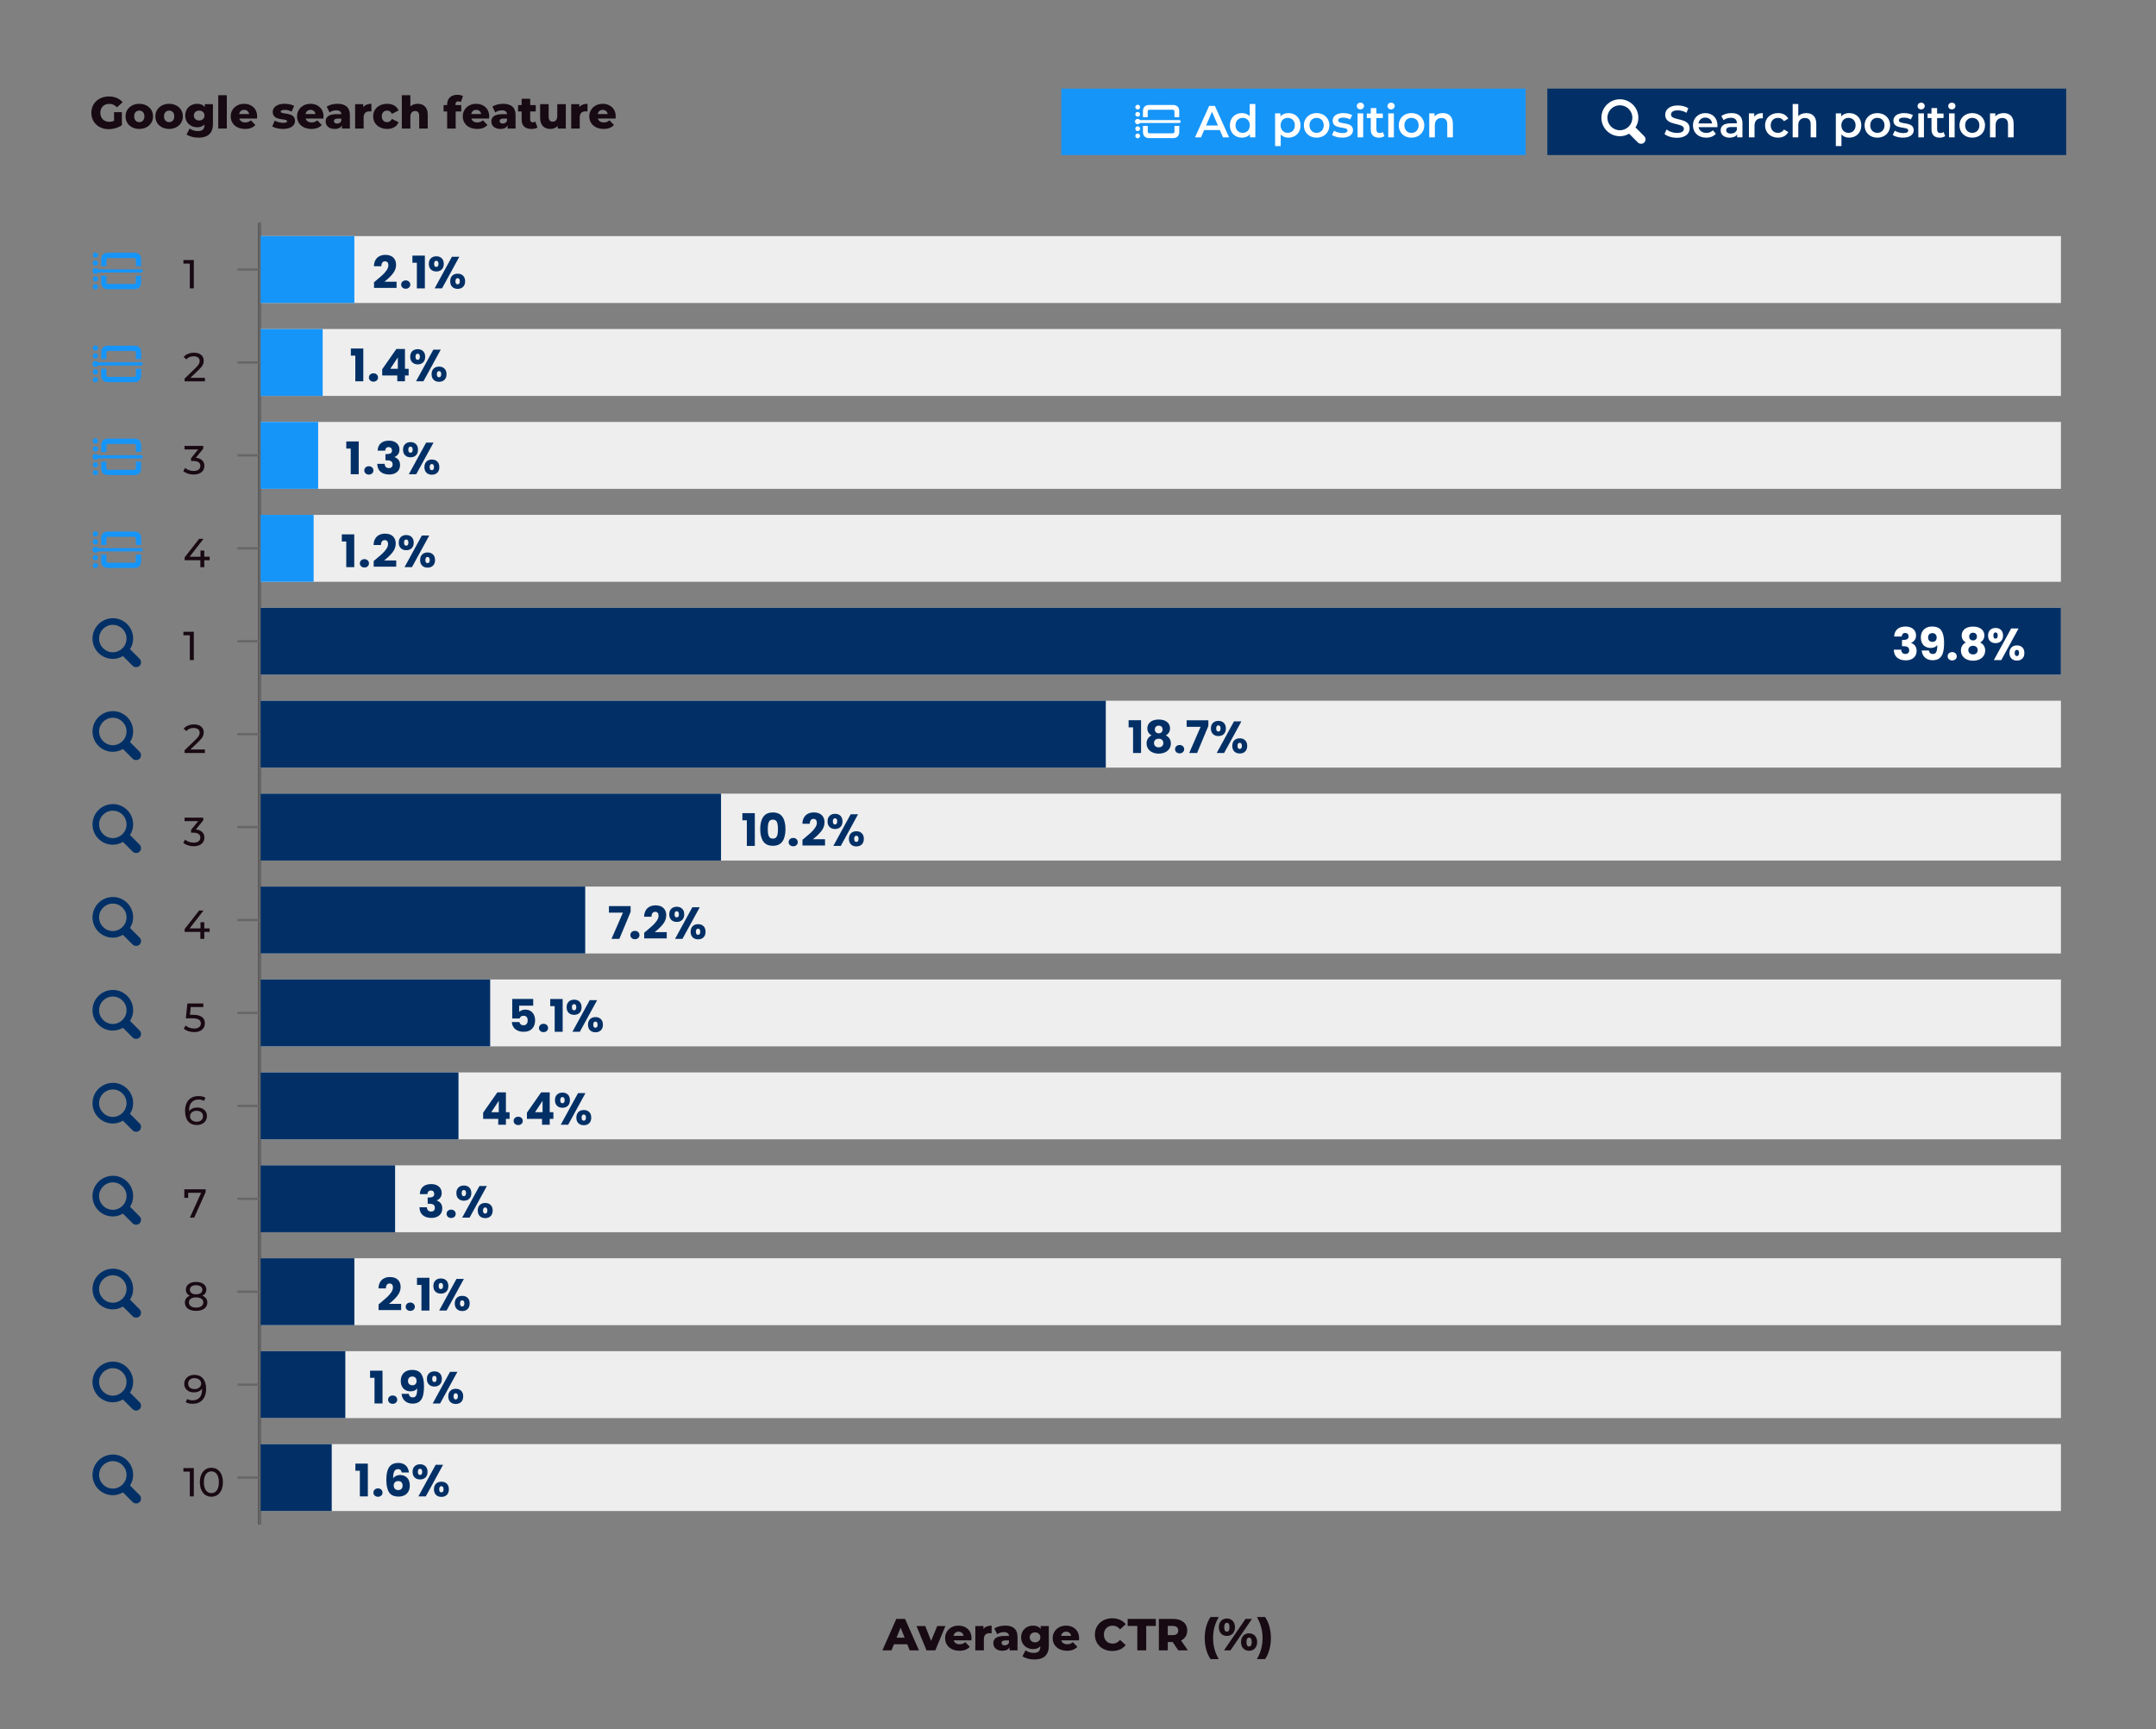 <?xml version="1.0" encoding="UTF-8"?>
<svg id="Layer_1" data-name="Layer 1" xmlns="http://www.w3.org/2000/svg" viewBox="0 0 960 770">
  <rect x="0" y="0" width="960" height="770" fill="#808080" stroke="none"/>
  <defs>
    <style>
      .cls-1 {
        fill: #170a12;
      }

      .cls-2 {
        fill: #023066;
      }

      .cls-3 {
        fill: #1695f9;
      }

      .cls-4 {
        fill: #fff;
      }

      .cls-5 {
        stroke: #666;
      }

      .cls-5, .cls-6 {
        fill: none;
        stroke-miterlimit: 10;
      }

      .cls-6 {
        stroke: #000;
      }

      .cls-7 {
        fill: #190912;
      }

      .cls-8 {
        fill: #eee;
      }
    </style>
  </defs>
  <g>
    <rect class="cls-8" x="115.46" y="105.13" width="802.21" height="29.79"/>
    <rect class="cls-8" x="115.46" y="146.51" width="802.21" height="29.79"/>
    <rect class="cls-8" x="115.46" y="187.89" width="802.21" height="29.79"/>
    <rect class="cls-8" x="115.46" y="229.27" width="802.21" height="29.79"/>
    <rect class="cls-8" x="115.46" y="270.65" width="802.21" height="29.79"/>
    <rect class="cls-8" x="115.46" y="312.03" width="802.21" height="29.79"/>
    <rect class="cls-8" x="115.46" y="353.41" width="802.21" height="29.79"/>
    <rect class="cls-8" x="115.46" y="394.79" width="802.21" height="29.79"/>
    <rect class="cls-8" x="115.46" y="436.16" width="802.21" height="29.79"/>
    <rect class="cls-8" x="115.46" y="477.54" width="802.21" height="29.79"/>
    <rect class="cls-8" x="115.46" y="518.92" width="802.21" height="29.79"/>
    <rect class="cls-8" x="115.46" y="560.3" width="802.21" height="29.79"/>
    <rect class="cls-8" x="115.46" y="601.68" width="802.21" height="29.79"/>
    <rect class="cls-8" x="115.46" y="643.06" width="802.21" height="29.79"/>
  </g>
  <g>
    <path class="cls-1" d="M50.78,49.94h3.5v5.8c-1.62,1.16-3.84,1.78-5.88,1.78-4.46,0-7.72-3.02-7.72-7.28s3.26-7.28,7.8-7.28c2.62,0,4.74.9,6.12,2.56l-2.52,2.28c-.96-1.06-2.06-1.56-3.4-1.56-2.4,0-4,1.58-4,4s1.6,4,3.96,4c.74,0,1.44-.14,2.14-.46v-3.84Z"/>
    <path class="cls-1" d="M55.9,51.8c0-3.26,2.58-5.58,6.12-5.58s6.12,2.32,6.12,5.58-2.54,5.62-6.12,5.62-6.12-2.34-6.12-5.62ZM64.3,51.8c0-1.64-.98-2.56-2.28-2.56s-2.28.92-2.28,2.56,1,2.6,2.28,2.6,2.28-.94,2.28-2.6Z"/>
    <path class="cls-1" d="M69.18,51.8c0-3.26,2.58-5.58,6.12-5.58s6.12,2.32,6.12,5.58-2.54,5.62-6.12,5.62-6.12-2.34-6.12-5.62ZM77.59,51.8c0-1.64-.98-2.56-2.28-2.56s-2.28.92-2.28,2.56,1,2.6,2.28,2.6,2.28-.94,2.28-2.6Z"/>
    <path class="cls-1" d="M94.81,46.4v8.86c0,4.1-2.32,6.04-6.36,6.04-2.08,0-4.06-.48-5.38-1.42l1.38-2.66c.9.72,2.38,1.16,3.66,1.16,2.04,0,2.9-.92,2.9-2.62v-.36c-.74.86-1.84,1.28-3.22,1.28-2.88,0-5.32-2.04-5.32-5.24s2.44-5.22,5.32-5.22c1.5,0,2.66.48,3.4,1.5v-1.32h3.62ZM91.05,51.44c0-1.32-1-2.2-2.36-2.2s-2.38.88-2.38,2.2,1.02,2.22,2.38,2.22,2.36-.9,2.36-2.22Z"/>
    <path class="cls-1" d="M97.19,42.4h3.8v14.84h-3.8v-14.84Z"/>
    <path class="cls-1" d="M114.43,52.78h-7.88c.32,1.1,1.26,1.74,2.66,1.74,1.06,0,1.76-.3,2.5-.94l2,2.08c-1.04,1.16-2.56,1.76-4.62,1.76-3.86,0-6.36-2.38-6.36-5.62s2.54-5.58,5.96-5.58c3.2,0,5.8,2.04,5.8,5.62,0,.28-.04.64-.06.94ZM106.49,50.78h4.44c-.2-1.14-1.04-1.86-2.22-1.86s-2,.72-2.22,1.86Z"/>
    <path class="cls-1" d="M121.21,56.3l1.14-2.6c1,.62,2.46,1,3.78,1s1.7-.28,1.7-.74c0-1.46-6.4.2-6.4-4.14,0-2.04,1.88-3.6,5.28-3.6,1.52,0,3.2.32,4.28.92l-1.14,2.58c-1.08-.6-2.16-.8-3.12-.8-1.28,0-1.74.36-1.74.76,0,1.5,6.38-.12,6.38,4.18,0,2-1.84,3.56-5.36,3.56-1.84,0-3.74-.46-4.8-1.12Z"/>
    <path class="cls-1" d="M143.98,52.78h-7.88c.32,1.1,1.26,1.74,2.66,1.74,1.06,0,1.76-.3,2.5-.94l2,2.08c-1.04,1.16-2.56,1.76-4.62,1.76-3.86,0-6.36-2.38-6.36-5.62s2.54-5.58,5.96-5.58c3.2,0,5.8,2.04,5.8,5.62,0,.28-.04.64-.06.94ZM136.04,50.78h4.44c-.2-1.14-1.04-1.86-2.22-1.86s-2,.72-2.22,1.86Z"/>
    <path class="cls-1" d="M155.79,51.22v6.02h-3.54v-1.4c-.54,1.04-1.62,1.58-3.2,1.58-2.6,0-4.04-1.46-4.04-3.34,0-2,1.46-3.24,4.82-3.24h2.16c-.06-1.1-.8-1.72-2.3-1.72-1.04,0-2.2.36-2.94.94l-1.28-2.58c1.24-.82,3.08-1.26,4.78-1.26,3.52,0,5.54,1.56,5.54,5ZM151.99,53.76v-.94h-1.64c-1.22,0-1.66.44-1.66,1.1s.52,1.1,1.42,1.1c.84,0,1.58-.4,1.88-1.26Z"/>
    <path class="cls-1" d="M165.38,46.22v3.42c-.34-.04-.58-.06-.86-.06-1.54,0-2.6.78-2.6,2.68v4.98h-3.8v-10.84h3.62v1.3c.78-.98,2.04-1.48,3.64-1.48Z"/>
    <path class="cls-1" d="M166.16,51.8c0-3.26,2.58-5.58,6.22-5.58,2.46,0,4.34,1.1,5.08,2.98l-2.94,1.5c-.52-1.02-1.28-1.46-2.16-1.46-1.32,0-2.36.92-2.36,2.56s1.04,2.6,2.36,2.6c.88,0,1.64-.44,2.16-1.46l2.94,1.5c-.74,1.88-2.62,2.98-5.08,2.98-3.64,0-6.22-2.32-6.22-5.62Z"/>
    <path class="cls-1" d="M190.46,51.04v6.2h-3.8v-5.58c0-1.56-.68-2.22-1.78-2.22-1.22,0-2.16.76-2.16,2.56v5.24h-3.8v-14.84h3.8v5c.84-.78,1.98-1.18,3.26-1.18,2.54,0,4.48,1.46,4.48,4.82Z"/>
    <path class="cls-1" d="M202.8,46.8h2.58v2.84h-2.48v7.6h-3.8v-7.6h-1.58v-2.84h1.58v-.28c0-2.6,1.62-4.3,4.52-4.3.92,0,1.9.18,2.52.56l-.94,2.68c-.32-.18-.74-.32-1.14-.32-.8,0-1.26.46-1.26,1.42v.24Z"/>
    <path class="cls-1" d="M217.76,52.78h-7.88c.32,1.1,1.26,1.74,2.66,1.74,1.06,0,1.76-.3,2.5-.94l2,2.08c-1.04,1.16-2.56,1.76-4.62,1.76-3.86,0-6.36-2.38-6.36-5.62s2.54-5.58,5.96-5.58c3.2,0,5.8,2.04,5.8,5.62,0,.28-.04.64-.06.94ZM209.81,50.78h4.44c-.2-1.14-1.04-1.86-2.22-1.86s-2,.72-2.22,1.86Z"/>
    <path class="cls-1" d="M229.56,51.22v6.02h-3.54v-1.4c-.54,1.04-1.62,1.58-3.2,1.58-2.6,0-4.04-1.46-4.04-3.34,0-2,1.46-3.24,4.82-3.24h2.16c-.06-1.1-.8-1.72-2.3-1.72-1.04,0-2.2.36-2.94.94l-1.28-2.58c1.24-.82,3.08-1.26,4.78-1.26,3.52,0,5.54,1.56,5.54,5ZM225.76,53.76v-.94h-1.64c-1.22,0-1.66.44-1.66,1.1s.52,1.1,1.42,1.1c.84,0,1.58-.4,1.88-1.26Z"/>
    <path class="cls-1" d="M239.31,56.8c-.66.42-1.64.62-2.64.62-2.78,0-4.4-1.36-4.4-4.14v-3.64h-1.58v-2.84h1.58v-2.82h3.8v2.82h2.48v2.84h-2.48v3.6c0,.8.46,1.24,1.14,1.24.42,0,.84-.12,1.16-.34l.94,2.66Z"/>
    <path class="cls-1" d="M251.94,46.4v10.84h-3.62v-1.16c-.82.9-1.98,1.34-3.22,1.34-2.66,0-4.6-1.52-4.6-4.96v-6.06h3.8v5.44c0,1.68.66,2.34,1.8,2.34s2.04-.74,2.04-2.56v-5.22h3.8Z"/>
    <path class="cls-1" d="M261.6,46.22v3.42c-.34-.04-.58-.06-.86-.06-1.54,0-2.6.78-2.6,2.68v4.98h-3.8v-10.84h3.62v1.3c.78-.98,2.04-1.48,3.64-1.48Z"/>
    <path class="cls-1" d="M274.09,52.78h-7.88c.32,1.1,1.26,1.74,2.66,1.74,1.06,0,1.76-.3,2.5-.94l2,2.08c-1.04,1.16-2.56,1.76-4.62,1.76-3.86,0-6.36-2.38-6.36-5.62s2.54-5.58,5.96-5.58c3.2,0,5.8,2.04,5.8,5.62,0,.28-.04.64-.06.94ZM266.15,50.78h4.44c-.2-1.14-1.04-1.86-2.22-1.86s-2,.72-2.22,1.86Z"/>
  </g>
  <g>
    <path class="cls-1" d="M403.97,732.18h-5.92l-1.1,2.72h-4.04l6.18-14h3.9l6.2,14h-4.12l-1.1-2.72ZM402.81,729.26l-1.8-4.48-1.8,4.48h3.6Z"/>
    <path class="cls-1" d="M420.95,724.06l-4.48,10.84h-3.92l-4.46-10.84h3.9l2.6,6.62,2.74-6.62h3.62Z"/>
    <path class="cls-1" d="M432.53,730.44h-7.88c.32,1.1,1.26,1.74,2.66,1.74,1.06,0,1.76-.3,2.5-.94l2,2.08c-1.04,1.16-2.56,1.76-4.62,1.76-3.86,0-6.36-2.38-6.36-5.62s2.54-5.58,5.96-5.58c3.2,0,5.8,2.04,5.8,5.62,0,.28-.04.64-.06.94ZM424.59,728.44h4.44c-.2-1.14-1.04-1.86-2.22-1.86s-2,.72-2.22,1.86Z"/>
    <path class="cls-1" d="M441.54,723.88v3.42c-.34-.04-.58-.06-.86-.06-1.54,0-2.6.78-2.6,2.68v4.98h-3.8v-10.84h3.62v1.3c.78-.98,2.04-1.48,3.64-1.48Z"/>
    <path class="cls-1" d="M453.07,728.88v6.02h-3.54v-1.4c-.54,1.04-1.62,1.58-3.2,1.58-2.6,0-4.04-1.46-4.04-3.34,0-2,1.46-3.24,4.82-3.24h2.16c-.06-1.1-.8-1.72-2.3-1.72-1.04,0-2.2.36-2.94.94l-1.28-2.58c1.24-.82,3.08-1.26,4.78-1.26,3.52,0,5.54,1.56,5.54,5ZM449.27,731.42v-.94h-1.64c-1.22,0-1.66.44-1.66,1.1s.52,1.1,1.42,1.1c.84,0,1.58-.4,1.88-1.26Z"/>
    <path class="cls-1" d="M467,724.06v8.86c0,4.1-2.32,6.04-6.36,6.04-2.08,0-4.06-.48-5.38-1.42l1.38-2.66c.9.72,2.38,1.16,3.66,1.16,2.04,0,2.9-.92,2.9-2.62v-.36c-.74.86-1.84,1.28-3.22,1.28-2.88,0-5.32-2.04-5.32-5.24s2.44-5.22,5.32-5.22c1.5,0,2.66.48,3.4,1.5v-1.32h3.62ZM463.24,729.1c0-1.32-1-2.2-2.36-2.2s-2.38.88-2.38,2.2,1.02,2.22,2.38,2.22,2.36-.9,2.36-2.22Z"/>
    <path class="cls-1" d="M480.43,730.44h-7.88c.32,1.1,1.26,1.74,2.66,1.74,1.06,0,1.76-.3,2.5-.94l2,2.08c-1.04,1.16-2.56,1.76-4.62,1.76-3.86,0-6.36-2.38-6.36-5.62s2.54-5.58,5.96-5.58c3.2,0,5.8,2.04,5.8,5.62,0,.28-.04.64-.06.94ZM472.49,728.44h4.44c-.2-1.14-1.04-1.86-2.22-1.86s-2,.72-2.22,1.86Z"/>
    <path class="cls-1" d="M487.53,727.9c0-4.26,3.26-7.28,7.7-7.28,2.58,0,4.66.94,6.02,2.64l-2.52,2.28c-.88-1.06-1.96-1.64-3.3-1.64-2.3,0-3.9,1.6-3.9,4s1.6,4,3.9,4c1.34,0,2.42-.58,3.3-1.64l2.52,2.28c-1.36,1.7-3.44,2.64-6.02,2.64-4.44,0-7.7-3.02-7.7-7.28Z"/>
    <path class="cls-1" d="M506.41,724.04h-4.3v-3.14h12.54v3.14h-4.28v10.86h-3.96v-10.86Z"/>
    <path class="cls-1" d="M522.13,731.18h-2.16v3.72h-3.96v-14h6.4c3.82,0,6.22,1.98,6.22,5.18,0,2.06-1,3.58-2.74,4.42l3.02,4.4h-4.24l-2.54-3.72ZM522.17,724.02h-2.2v4.1h2.2c1.64,0,2.46-.76,2.46-2.04s-.82-2.06-2.46-2.06Z"/>
    <path class="cls-1" d="M536.43,729.42c0-3.66.92-6.96,2.58-9.36h3.64c-1.76,3.1-2.5,6.06-2.5,9.36s.74,6.26,2.5,9.36h-3.64c-1.66-2.4-2.58-5.7-2.58-9.36Z"/>
    <path class="cls-1" d="M542.71,724.6c0-2.42,1.52-3.88,3.58-3.88s3.6,1.46,3.6,3.88-1.52,3.88-3.6,3.88-3.58-1.44-3.58-3.88ZM554.57,720.9h2.88l-9.56,14h-2.88l9.56-14ZM547.47,724.6c0-1.42-.5-1.98-1.18-1.98-.64,0-1.18.56-1.18,1.98s.54,1.98,1.18,1.98c.68,0,1.18-.56,1.18-1.98ZM552.59,731.2c0-2.42,1.5-3.88,3.58-3.88s3.6,1.46,3.6,3.88-1.52,3.88-3.6,3.88-3.58-1.44-3.58-3.88ZM557.36,731.2c0-1.42-.52-1.98-1.18-1.98s-1.18.56-1.18,1.98.52,1.98,1.18,1.98,1.18-.56,1.18-1.98Z"/>
    <path class="cls-1" d="M559.67,738.78c1.76-3.1,2.5-6.06,2.5-9.36s-.74-6.26-2.5-9.36h3.64c1.66,2.4,2.58,5.7,2.58,9.36s-.92,6.96-2.58,9.36h-3.64Z"/>
  </g>
  <g>
    <rect class="cls-3" x="472.56" y="39.46" width="206.75" height="29.58"/>
    <g>
      <path class="cls-4" d="M525.08,54.77h-17.51c-.21.32-.59.54-1.01.54-.65,0-1.19-.54-1.19-1.19s.54-1.19,1.19-1.19c.42,0,.8.21,1.01.55h17.51c.38,0,.65.27.65.64s-.27.65-.65.65ZM505.52,47.7c0-.59.48-1.06,1.06-1.06s1.06.48,1.06,1.06-.47,1.06-1.06,1.06-1.06-.47-1.06-1.06ZM505.52,50.9c0-.6.48-1.06,1.06-1.06s1.06.47,1.06,1.06-.47,1.05-1.06,1.05-1.06-.47-1.06-1.05ZM505.52,57.31c0-.59.48-1.06,1.06-1.06s1.06.48,1.06,1.06-.47,1.06-1.06,1.06-1.06-.48-1.06-1.06ZM505.52,60.51c0-.59.48-1.06,1.06-1.06s1.06.48,1.06,1.06-.47,1.06-1.06,1.06-1.06-.47-1.06-1.06ZM508.93,49.5c0-1.78.98-2.75,2.76-2.75h10.62c1.79,0,2.76.98,2.76,2.75v2.67h-2.12v-2.48c0-.57-.27-.82-.8-.82h-10.3c-.53,0-.81.25-.81.82v2.48h-2.12v-2.67ZM511.05,58.55c0,.57.28.82.81.82h10.3c.53,0,.8-.25.8-.82v-2.49h2.12v2.68c0,1.78-.98,2.75-2.76,2.75h-10.62c-1.79,0-2.76-.98-2.76-2.75v-2.68h2.12v2.49Z"/>
      <path class="cls-4" d="M543.16,57.92h-7l-1.38,3.24h-2.68l6.3-14h2.56l6.32,14h-2.72l-1.4-3.24ZM542.3,55.88l-2.64-6.12-2.62,6.12h5.26Z"/>
      <path class="cls-4" d="M558.96,46.32v14.84h-2.4v-1.38c-.84,1.02-2.08,1.52-3.54,1.52-3.1,0-5.4-2.16-5.4-5.48s2.3-5.46,5.4-5.46c1.38,0,2.6.46,3.44,1.44v-5.48h2.5ZM556.5,55.82c0-2.04-1.38-3.34-3.18-3.34s-3.18,1.3-3.18,3.34,1.38,3.34,3.18,3.34,3.18-1.3,3.18-3.34Z"/>
      <path class="cls-4" d="M579.1,55.82c0,3.32-2.3,5.48-5.42,5.48-1.36,0-2.56-.46-3.42-1.44v5.18h-2.5v-14.56h2.38v1.4c.84-1.02,2.08-1.52,3.54-1.52,3.12,0,5.42,2.16,5.42,5.46ZM576.56,55.82c0-2.04-1.36-3.34-3.16-3.34s-3.18,1.3-3.18,3.34,1.38,3.34,3.18,3.34,3.16-1.3,3.16-3.34Z"/>
      <path class="cls-4" d="M580.56,55.82c0-3.2,2.4-5.46,5.68-5.46s5.7,2.26,5.7,5.46-2.38,5.48-5.7,5.48-5.68-2.28-5.68-5.48ZM589.42,55.82c0-2.04-1.36-3.34-3.18-3.34s-3.16,1.3-3.16,3.34,1.36,3.34,3.16,3.34,3.18-1.3,3.18-3.34Z"/>
      <path class="cls-4" d="M593.08,60.1l.96-1.9c.94.62,2.38,1.06,3.72,1.06,1.58,0,2.24-.44,2.24-1.18,0-2.04-6.6-.12-6.6-4.38,0-2.02,1.82-3.34,4.7-3.34,1.42,0,3.04.34,4,.92l-.96,1.9c-1.02-.6-2.04-.8-3.06-.8-1.52,0-2.24.5-2.24,1.2,0,2.16,6.6.24,6.6,4.42,0,2-1.84,3.3-4.84,3.3-1.78,0-3.56-.52-4.52-1.2Z"/>
      <path class="cls-4" d="M604.15,47.22c0-.84.68-1.5,1.6-1.5s1.6.62,1.6,1.44c0,.88-.66,1.56-1.6,1.56s-1.6-.66-1.6-1.5ZM604.49,50.48h2.5v10.68h-2.5v-10.68Z"/>
      <path class="cls-4" d="M616.44,60.58c-.6.48-1.5.72-2.4.72-2.34,0-3.68-1.24-3.68-3.6v-5.14h-1.76v-2h1.76v-2.44h2.5v2.44h2.86v2h-2.86v5.08c0,1.04.52,1.6,1.48,1.6.52,0,1.02-.14,1.4-.44l.7,1.78Z"/>
      <path class="cls-4" d="M617.81,47.22c0-.84.68-1.5,1.6-1.5s1.6.62,1.6,1.44c0,.88-.66,1.56-1.6,1.56s-1.6-.66-1.6-1.5ZM618.15,50.48h2.5v10.68h-2.5v-10.68Z"/>
      <path class="cls-4" d="M622.81,55.82c0-3.2,2.4-5.46,5.68-5.46s5.7,2.26,5.7,5.46-2.38,5.48-5.7,5.48-5.68-2.28-5.68-5.48ZM631.67,55.82c0-2.04-1.36-3.34-3.18-3.34s-3.16,1.3-3.16,3.34,1.36,3.34,3.16,3.34,3.18-1.3,3.18-3.34Z"/>
      <path class="cls-4" d="M646.92,55.04v6.12h-2.5v-5.8c0-1.9-.94-2.82-2.54-2.82-1.78,0-2.98,1.08-2.98,3.22v5.4h-2.5v-10.68h2.38v1.38c.82-.98,2.12-1.5,3.68-1.5,2.56,0,4.46,1.46,4.46,4.68Z"/>
    </g>
  </g>
  <g>
    <rect class="cls-2" x="688.98" y="39.46" width="231.02" height="29.58"/>
    <g>
      <path class="cls-4" d="M721.28,44.21c4.55,0,8.23,3.68,8.23,8.23,0,1.59-.47,3.07-1.27,4.3l3.89,3.9c.38.39.57.88.57,1.41,0,1.11-.84,1.97-1.97,1.97-.53,0-1.04-.19-1.42-.57l-3.93-3.93c-1.19.72-2.59,1.14-4.1,1.14-4.54,0-8.22-3.68-8.22-8.22s3.68-8.23,8.22-8.23ZM721.28,58c3.07,0,5.56-2.5,5.56-5.56s-2.49-5.56-5.56-5.56-5.56,2.49-5.56,5.56,2.5,5.56,5.56,5.56Z"/>
      <path class="cls-4" d="M741.16,59.68l.9-2.02c1.12.9,2.9,1.54,4.62,1.54,2.18,0,3.1-.78,3.1-1.82,0-3.02-8.32-1.04-8.32-6.24,0-2.26,1.8-4.18,5.64-4.18,1.68,0,3.44.44,4.66,1.24l-.82,2.02c-1.26-.74-2.64-1.1-3.86-1.1-2.16,0-3.04.84-3.04,1.9,0,2.98,8.3,1.04,8.3,6.18,0,2.24-1.82,4.16-5.66,4.16-2.18,0-4.36-.68-5.52-1.68Z"/>
      <path class="cls-4" d="M764.7,56.62h-8.38c.3,1.56,1.6,2.56,3.46,2.56,1.2,0,2.14-.38,2.9-1.16l1.34,1.54c-.96,1.14-2.46,1.74-4.3,1.74-3.58,0-5.9-2.3-5.9-5.48s2.34-5.46,5.52-5.46,5.4,2.18,5.4,5.52c0,.2-.02.5-.04.74ZM756.29,54.96h6.06c-.2-1.54-1.38-2.6-3.02-2.6s-2.8,1.04-3.04,2.6Z"/>
      <path class="cls-4" d="M775.86,54.9v6.26h-2.36v-1.3c-.6.92-1.76,1.44-3.36,1.44-2.44,0-3.98-1.34-3.98-3.2s1.2-3.18,4.44-3.18h2.76v-.16c0-1.46-.88-2.32-2.66-2.32-1.2,0-2.44.4-3.24,1.06l-.98-1.82c1.14-.88,2.8-1.32,4.52-1.32,3.08,0,4.86,1.46,4.86,4.54ZM773.36,57.82v-1.24h-2.58c-1.7,0-2.16.64-2.16,1.42,0,.9.76,1.48,2.04,1.48s2.28-.56,2.7-1.66Z"/>
      <path class="cls-4" d="M784.92,50.36v2.38c-.22-.04-.4-.06-.58-.06-1.9,0-3.1,1.12-3.1,3.3v5.18h-2.5v-10.68h2.38v1.56c.72-1.12,2.02-1.68,3.8-1.68Z"/>
      <path class="cls-4" d="M785.92,55.82c0-3.2,2.4-5.46,5.78-5.46,2.08,0,3.74.86,4.56,2.48l-1.92,1.12c-.64-1.02-1.6-1.48-2.66-1.48-1.84,0-3.24,1.28-3.24,3.34s1.4,3.34,3.24,3.34c1.06,0,2.02-.46,2.66-1.48l1.92,1.12c-.82,1.6-2.48,2.5-4.56,2.5-3.38,0-5.78-2.28-5.78-5.48Z"/>
      <path class="cls-4" d="M808.74,55.04v6.12h-2.5v-5.8c0-1.9-.94-2.82-2.54-2.82-1.78,0-2.98,1.08-2.98,3.22v5.4h-2.5v-14.84h2.5v5.4c.82-.88,2.08-1.36,3.56-1.36,2.56,0,4.46,1.46,4.46,4.68Z"/>
      <path class="cls-4" d="M828.78,55.82c0,3.32-2.3,5.48-5.42,5.48-1.36,0-2.56-.46-3.42-1.44v5.18h-2.5v-14.56h2.38v1.4c.84-1.02,2.08-1.52,3.54-1.52,3.12,0,5.42,2.16,5.42,5.46ZM826.24,55.82c0-2.04-1.36-3.34-3.16-3.34s-3.18,1.3-3.18,3.34,1.38,3.34,3.18,3.34,3.16-1.3,3.16-3.34Z"/>
      <path class="cls-4" d="M830.24,55.82c0-3.2,2.4-5.46,5.68-5.46s5.7,2.26,5.7,5.46-2.38,5.48-5.7,5.48-5.68-2.28-5.68-5.48ZM839.1,55.82c0-2.04-1.36-3.34-3.18-3.34s-3.16,1.3-3.16,3.34,1.36,3.34,3.16,3.34,3.18-1.3,3.18-3.34Z"/>
      <path class="cls-4" d="M842.76,60.1l.96-1.9c.94.62,2.38,1.06,3.72,1.06,1.58,0,2.24-.44,2.24-1.18,0-2.04-6.6-.12-6.6-4.38,0-2.02,1.82-3.34,4.7-3.34,1.42,0,3.04.34,4,.92l-.96,1.9c-1.02-.6-2.04-.8-3.06-.8-1.52,0-2.24.5-2.24,1.2,0,2.16,6.6.24,6.6,4.42,0,2-1.84,3.3-4.84,3.3-1.78,0-3.56-.52-4.52-1.2Z"/>
      <path class="cls-4" d="M853.83,47.22c0-.84.68-1.5,1.6-1.5s1.6.62,1.6,1.44c0,.88-.66,1.56-1.6,1.56s-1.6-.66-1.6-1.5ZM854.17,50.48h2.5v10.68h-2.5v-10.68Z"/>
      <path class="cls-4" d="M866.12,60.58c-.6.48-1.5.72-2.4.72-2.34,0-3.68-1.24-3.68-3.6v-5.14h-1.76v-2h1.76v-2.44h2.5v2.44h2.86v2h-2.86v5.08c0,1.04.52,1.6,1.48,1.6.52,0,1.02-.14,1.4-.44l.7,1.78Z"/>
      <path class="cls-4" d="M867.5,47.22c0-.84.68-1.5,1.6-1.5s1.6.62,1.6,1.44c0,.88-.66,1.56-1.6,1.56s-1.6-.66-1.6-1.5ZM867.84,50.48h2.5v10.68h-2.5v-10.68Z"/>
      <path class="cls-4" d="M872.49,55.82c0-3.2,2.4-5.46,5.68-5.46s5.7,2.26,5.7,5.46-2.38,5.48-5.7,5.48-5.68-2.28-5.68-5.48ZM881.36,55.82c0-2.04-1.36-3.34-3.18-3.34s-3.16,1.3-3.16,3.34,1.36,3.34,3.16,3.34,3.18-1.3,3.18-3.34Z"/>
      <path class="cls-4" d="M896.61,55.04v6.12h-2.5v-5.8c0-1.9-.94-2.82-2.54-2.82-1.78,0-2.98,1.08-2.98,3.22v5.4h-2.5v-10.68h2.38v1.38c.82-.98,2.12-1.5,3.68-1.5,2.56,0,4.46,1.46,4.46,4.68Z"/>
    </g>
  </g>
  <g>
    <line class="cls-6" x1="115.55" y1="678.65" x2="115.55" y2="99.34"/>
    <g>
      <line class="cls-6" x1="115.55" y1="657.96" x2="136.02" y2="657.96"/>
      <line class="cls-6" x1="115.55" y1="616.58" x2="136.02" y2="616.58"/>
      <line class="cls-6" x1="115.55" y1="575.2" x2="136.02" y2="575.2"/>
      <line class="cls-6" x1="115.55" y1="533.82" x2="136.02" y2="533.82"/>
      <line class="cls-6" x1="115.55" y1="492.44" x2="136.02" y2="492.44"/>
      <line class="cls-6" x1="115.55" y1="451.06" x2="136.02" y2="451.06"/>
      <line class="cls-6" x1="115.55" y1="409.68" x2="136.02" y2="409.68"/>
      <line class="cls-6" x1="115.55" y1="368.3" x2="136.02" y2="368.3"/>
      <line class="cls-6" x1="115.55" y1="326.92" x2="136.02" y2="326.92"/>
      <line class="cls-6" x1="115.55" y1="285.54" x2="136.02" y2="285.54"/>
    </g>
  </g>
  <g>
    <g>
      <path class="cls-7" d="M86.3,653.74v12.6h-1.78v-11.04h-2.85v-1.57h4.63Z"/>
      <path class="cls-7" d="M88.98,660.04c0-4.11,2.2-6.45,5.15-6.45s5.13,2.34,5.13,6.45-2.2,6.45-5.13,6.45-5.15-2.34-5.15-6.45ZM97.46,660.04c0-3.22-1.37-4.84-3.33-4.84s-3.35,1.62-3.35,4.84,1.37,4.84,3.35,4.84,3.33-1.62,3.33-4.84Z"/>
    </g>
    <path class="cls-7" d="M91.77,618.5c0,4.3-2.43,6.61-5.96,6.61-1.19,0-2.32-.23-3.13-.74l.68-1.4c.67.43,1.51.59,2.43.59,2.56,0,4.18-1.6,4.18-4.75v-.45c-.74,1.1-2.07,1.66-3.64,1.66-2.5,0-4.3-1.49-4.3-3.82s1.94-3.98,4.45-3.98c3.39,0,5.29,2.27,5.29,6.28ZM89.56,616.11c0-1.3-1.04-2.43-3.01-2.43-1.64,0-2.77.95-2.77,2.45s1.1,2.43,2.86,2.43,2.92-1.06,2.92-2.45Z"/>
    <path class="cls-7" d="M92.33,580.02c0,2.29-1.95,3.71-5.02,3.71s-4.99-1.42-4.99-3.71c0-1.44.79-2.5,2.21-3.04-1.15-.54-1.76-1.48-1.76-2.72,0-2.11,1.82-3.42,4.54-3.42s4.57,1.31,4.57,3.42c0,1.24-.63,2.18-1.78,2.72,1.44.56,2.23,1.6,2.23,3.04ZM90.53,579.97c0-1.39-1.22-2.25-3.22-2.25s-3.19.86-3.19,2.25,1.19,2.3,3.19,2.3,3.22-.88,3.22-2.3ZM84.55,574.33c0,1.24,1.03,2.02,2.75,2.02s2.81-.77,2.81-2.02-1.12-2.03-2.81-2.03-2.75.77-2.75,2.03Z"/>
    <path class="cls-7" d="M91.57,529.6v1.22l-5.1,11.38h-1.91l4.99-11.04h-5.76v2.25h-1.73v-3.82h9.51Z"/>
    <path class="cls-7" d="M92.15,496.99c0,2.43-1.96,3.98-4.46,3.98-3.39,0-5.29-2.27-5.29-6.28,0-4.3,2.43-6.61,5.96-6.61,1.19,0,2.32.23,3.13.74l-.68,1.4c-.65-.43-1.51-.59-2.41-.59-2.56,0-4.2,1.6-4.2,4.75,0,.14,0,.29.02.45.72-1.08,2.05-1.66,3.62-1.66,2.5,0,4.32,1.49,4.32,3.82ZM90.4,497.06c0-1.48-1.12-2.43-2.88-2.43s-2.9,1.06-2.9,2.45c0,1.3,1.04,2.43,2.99,2.43,1.64,0,2.79-.95,2.79-2.45Z"/>
    <path class="cls-7" d="M91.23,455.67c0,2.18-1.55,3.93-4.77,3.93-1.78,0-3.55-.58-4.63-1.53l.83-1.42c.85.79,2.25,1.35,3.78,1.35,1.91,0,2.99-.88,2.99-2.25s-.9-2.3-3.82-2.3h-2.86l.67-6.59h7.11v1.57h-5.6l-.34,3.46h1.41c3.76,0,5.24,1.57,5.24,3.8Z"/>
    <path class="cls-7" d="M93.35,414.97h-2.39v3.1h-1.75v-3.1h-7v-1.26l6.45-8.25h1.95l-6.18,7.96h4.84v-2.74h1.69v2.74h2.39v1.55Z"/>
    <path class="cls-7" d="M91.01,372.98c0,2.12-1.57,3.85-4.77,3.85-1.8,0-3.57-.58-4.63-1.53l.83-1.42c.85.79,2.25,1.35,3.8,1.35,1.89,0,2.97-.86,2.97-2.23s-.95-2.2-3.12-2.2h-1.01v-1.26l3.17-3.89h-6.07v-1.57h8.32v1.22l-3.29,4.07c2.52.23,3.8,1.66,3.8,3.6Z"/>
    <path class="cls-7" d="M91.25,333.74v1.57h-9.06v-1.22l5.13-4.95c1.33-1.3,1.58-2.09,1.58-2.88,0-1.3-.92-2.09-2.68-2.09-1.35,0-2.45.43-3.22,1.37l-1.22-1.06c.97-1.21,2.65-1.91,4.61-1.91,2.63,0,4.32,1.35,4.32,3.51,0,1.22-.36,2.32-2.07,3.96l-3.85,3.71h6.46Z"/>
    <path class="cls-7" d="M86.3,281.33v12.6h-1.78v-11.04h-2.85v-1.57h4.63Z"/>
    <path class="cls-7" d="M93.35,249.46h-2.39v3.1h-1.75v-3.1h-7v-1.26l6.45-8.25h1.95l-6.18,7.96h4.84v-2.74h1.69v2.74h2.39v1.55Z"/>
    <path class="cls-7" d="M91.01,207.46c0,2.12-1.57,3.85-4.77,3.85-1.8,0-3.57-.58-4.63-1.53l.83-1.42c.85.79,2.25,1.35,3.8,1.35,1.89,0,2.97-.86,2.97-2.23s-.95-2.2-3.12-2.2h-1.01v-1.26l3.17-3.89h-6.07v-1.57h8.32v1.22l-3.29,4.07c2.52.23,3.8,1.66,3.8,3.6Z"/>
    <path class="cls-7" d="M91.25,168.23v1.57h-9.06v-1.22l5.13-4.95c1.33-1.3,1.58-2.09,1.58-2.88,0-1.3-.92-2.09-2.68-2.09-1.35,0-2.45.43-3.22,1.37l-1.22-1.06c.97-1.21,2.65-1.91,4.61-1.91,2.63,0,4.32,1.35,4.32,3.51,0,1.22-.36,2.32-2.07,3.96l-3.85,3.71h6.46Z"/>
    <path class="cls-7" d="M86.3,115.81v12.6h-1.78v-11.04h-2.85v-1.57h4.63Z"/>
  </g>
  <g>
    <path class="cls-2" d="M50.23,647.69c5.01,0,9.06,4.05,9.06,9.06,0,1.75-.52,3.37-1.4,4.73l4.28,4.29c.42.43.62.97.62,1.55,0,1.22-.92,2.17-2.17,2.17-.58,0-1.14-.2-1.56-.62l-4.32-4.32c-1.31.79-2.85,1.26-4.51,1.26-5,0-9.04-4.05-9.04-9.04s4.05-9.06,9.04-9.06ZM50.23,662.86c3.37,0,6.11-2.75,6.11-6.11s-2.74-6.11-6.11-6.11-6.11,2.74-6.11,6.11,2.75,6.11,6.11,6.11Z"/>
    <path class="cls-2" d="M50.23,606.32c5.01,0,9.06,4.05,9.06,9.06,0,1.75-.52,3.37-1.4,4.73l4.28,4.29c.42.43.62.97.62,1.55,0,1.22-.92,2.17-2.17,2.17-.58,0-1.14-.2-1.56-.62l-4.32-4.32c-1.31.79-2.85,1.26-4.51,1.26-5,0-9.04-4.05-9.04-9.04s4.05-9.06,9.04-9.06ZM50.23,621.48c3.37,0,6.11-2.75,6.11-6.11s-2.74-6.11-6.11-6.11-6.11,2.74-6.11,6.11,2.75,6.11,6.11,6.11Z"/>
    <path class="cls-2" d="M50.23,564.94c5.01,0,9.06,4.05,9.06,9.06,0,1.75-.52,3.37-1.4,4.73l4.28,4.29c.42.43.62.97.62,1.55,0,1.22-.92,2.17-2.17,2.17-.58,0-1.14-.2-1.56-.62l-4.32-4.32c-1.31.79-2.85,1.26-4.51,1.26-5,0-9.04-4.05-9.04-9.04s4.05-9.06,9.04-9.06ZM50.23,580.1c3.37,0,6.11-2.75,6.11-6.11s-2.74-6.11-6.11-6.11-6.11,2.74-6.11,6.11,2.75,6.11,6.11,6.11Z"/>
    <path class="cls-2" d="M50.23,523.56c5.01,0,9.06,4.05,9.06,9.06,0,1.75-.52,3.37-1.4,4.73l4.28,4.29c.42.43.62.97.62,1.55,0,1.22-.92,2.17-2.17,2.17-.58,0-1.14-.2-1.56-.62l-4.32-4.32c-1.31.79-2.85,1.26-4.51,1.26-5,0-9.04-4.05-9.04-9.04s4.05-9.06,9.04-9.06ZM50.23,538.73c3.37,0,6.11-2.75,6.11-6.11s-2.74-6.11-6.11-6.11-6.11,2.74-6.11,6.11,2.75,6.11,6.11,6.11Z"/>
    <path class="cls-2" d="M50.23,482.18c5.01,0,9.06,4.05,9.06,9.06,0,1.75-.52,3.37-1.4,4.73l4.28,4.29c.42.43.62.97.62,1.55,0,1.22-.92,2.17-2.17,2.17-.58,0-1.14-.2-1.56-.62l-4.32-4.32c-1.31.79-2.85,1.26-4.51,1.26-5,0-9.04-4.05-9.04-9.04s4.05-9.06,9.04-9.06ZM50.23,497.35c3.37,0,6.11-2.75,6.11-6.11s-2.74-6.11-6.11-6.11-6.11,2.74-6.11,6.11,2.75,6.11,6.11,6.11Z"/>
    <path class="cls-2" d="M50.23,440.8c5.01,0,9.06,4.05,9.06,9.06,0,1.75-.52,3.37-1.4,4.73l4.28,4.29c.42.43.62.97.62,1.55,0,1.22-.92,2.17-2.17,2.17-.58,0-1.14-.2-1.56-.62l-4.32-4.32c-1.31.79-2.85,1.26-4.51,1.26-5,0-9.04-4.05-9.04-9.04s4.05-9.06,9.04-9.06ZM50.23,455.97c3.37,0,6.11-2.75,6.11-6.11s-2.74-6.11-6.11-6.11-6.11,2.74-6.11,6.11,2.75,6.11,6.11,6.11Z"/>
    <path class="cls-2" d="M50.23,399.42c5.01,0,9.06,4.05,9.06,9.06,0,1.75-.52,3.37-1.4,4.73l4.28,4.29c.42.43.62.97.62,1.55,0,1.22-.92,2.17-2.17,2.17-.58,0-1.14-.2-1.56-.62l-4.32-4.32c-1.31.79-2.85,1.26-4.51,1.26-5,0-9.04-4.05-9.04-9.04s4.05-9.06,9.04-9.06ZM50.23,414.59c3.37,0,6.11-2.75,6.11-6.11s-2.74-6.11-6.11-6.11-6.11,2.74-6.11,6.11,2.75,6.11,6.11,6.11Z"/>
    <path class="cls-2" d="M50.23,358.04c5.01,0,9.06,4.05,9.06,9.06,0,1.75-.52,3.37-1.4,4.73l4.28,4.29c.42.43.62.97.62,1.55,0,1.22-.92,2.17-2.17,2.17-.58,0-1.14-.2-1.56-.62l-4.32-4.32c-1.31.79-2.85,1.26-4.51,1.26-5,0-9.04-4.05-9.04-9.04s4.05-9.06,9.04-9.06ZM50.23,373.21c3.37,0,6.11-2.75,6.11-6.11s-2.74-6.11-6.11-6.11-6.11,2.74-6.11,6.11,2.75,6.11,6.11,6.11Z"/>
    <path class="cls-2" d="M50.23,316.66c5.01,0,9.06,4.05,9.06,9.06,0,1.75-.52,3.37-1.4,4.73l4.28,4.29c.42.43.62.97.62,1.55,0,1.22-.92,2.17-2.17,2.17-.58,0-1.14-.2-1.56-.62l-4.32-4.32c-1.31.79-2.85,1.26-4.51,1.26-5,0-9.04-4.05-9.04-9.04s4.05-9.06,9.04-9.06ZM50.23,331.83c3.37,0,6.11-2.75,6.11-6.11s-2.74-6.11-6.11-6.11-6.11,2.74-6.11,6.11,2.75,6.11,6.11,6.11Z"/>
    <path class="cls-2" d="M50.23,275.28c5.01,0,9.06,4.05,9.06,9.06,0,1.75-.52,3.37-1.4,4.73l4.28,4.29c.42.43.62.97.62,1.55,0,1.22-.92,2.17-2.17,2.17-.58,0-1.14-.2-1.56-.62l-4.32-4.32c-1.31.79-2.85,1.26-4.51,1.26-5,0-9.04-4.05-9.04-9.04s4.05-9.06,9.04-9.06ZM50.23,290.45c3.37,0,6.11-2.75,6.11-6.11s-2.74-6.11-6.11-6.11-6.11,2.74-6.11,6.11,2.75,6.11,6.11,6.11Z"/>
    <path class="cls-3" d="M62.83,245.52h-19.26c-.24.35-.64.59-1.11.59-.72,0-1.31-.59-1.31-1.31s.59-1.31,1.31-1.31c.46,0,.88.24,1.11.6h19.26c.42,0,.72.3.72.71s-.3.72-.72.72ZM41.31,237.74c0-.64.53-1.17,1.17-1.17s1.17.53,1.17,1.17-.52,1.17-1.17,1.17-1.17-.52-1.17-1.17ZM41.31,241.26c0-.66.53-1.17,1.17-1.17s1.17.52,1.17,1.17-.52,1.16-1.17,1.16-1.17-.52-1.17-1.16ZM41.31,248.32c0-.64.53-1.17,1.17-1.17s1.17.53,1.17,1.17-.52,1.17-1.17,1.17-1.17-.53-1.17-1.17ZM41.31,251.83c0-.64.53-1.17,1.17-1.17s1.17.53,1.17,1.17-.52,1.17-1.17,1.17-1.17-.52-1.17-1.17ZM45.06,239.73c0-1.96,1.07-3.03,3.04-3.03h11.69c1.97,0,3.04,1.07,3.04,3.03v2.93h-2.33v-2.73c0-.62-.3-.9-.88-.9h-11.33c-.58,0-.89.28-.89.9v2.73h-2.33v-2.93ZM47.39,249.68c0,.62.31.9.89.9h11.33c.58,0,.88-.28.88-.9v-2.74h2.33v2.94c0,1.96-1.07,3.03-3.04,3.03h-11.69c-1.97,0-3.04-1.07-3.04-3.03v-2.94h2.33v2.74Z"/>
    <path class="cls-3" d="M62.83,204.14h-19.26c-.24.35-.64.59-1.11.59-.72,0-1.31-.59-1.31-1.31s.59-1.31,1.31-1.31c.46,0,.88.24,1.11.6h19.26c.42,0,.72.3.72.71s-.3.72-.72.72ZM41.31,196.36c0-.64.53-1.17,1.17-1.17s1.17.53,1.17,1.17-.52,1.17-1.17,1.17-1.17-.52-1.17-1.17ZM41.31,199.88c0-.66.53-1.17,1.17-1.17s1.17.52,1.17,1.17-.52,1.16-1.17,1.16-1.17-.52-1.17-1.16ZM41.31,206.94c0-.64.53-1.17,1.17-1.17s1.17.53,1.17,1.17-.52,1.17-1.17,1.17-1.17-.53-1.17-1.17ZM41.31,210.45c0-.64.53-1.17,1.17-1.17s1.17.53,1.17,1.17-.52,1.17-1.17,1.17-1.17-.52-1.17-1.17ZM45.06,198.35c0-1.96,1.07-3.03,3.04-3.03h11.69c1.97,0,3.04,1.07,3.04,3.03v2.93h-2.33v-2.73c0-.62-.3-.9-.88-.9h-11.33c-.58,0-.89.28-.89.9v2.73h-2.33v-2.93ZM47.39,208.31c0,.62.31.9.89.9h11.33c.58,0,.88-.28.88-.9v-2.74h2.33v2.94c0,1.96-1.07,3.03-3.04,3.03h-11.69c-1.97,0-3.04-1.07-3.04-3.03v-2.94h2.33v2.74Z"/>
    <path class="cls-3" d="M62.83,162.76h-19.26c-.24.35-.64.59-1.11.59-.72,0-1.31-.59-1.31-1.31s.59-1.31,1.31-1.31c.46,0,.88.24,1.11.6h19.26c.42,0,.72.3.72.71s-.3.72-.72.72ZM41.31,154.98c0-.64.53-1.17,1.17-1.17s1.17.53,1.17,1.17-.52,1.17-1.17,1.17-1.17-.52-1.17-1.17ZM41.31,158.5c0-.66.53-1.17,1.17-1.17s1.17.52,1.17,1.17-.52,1.16-1.17,1.16-1.17-.52-1.17-1.16ZM41.31,165.56c0-.64.53-1.17,1.17-1.17s1.17.53,1.17,1.17-.52,1.17-1.17,1.17-1.17-.53-1.17-1.17ZM41.31,169.07c0-.64.53-1.17,1.17-1.17s1.17.53,1.17,1.17-.52,1.17-1.17,1.17-1.17-.52-1.17-1.17ZM45.06,156.97c0-1.96,1.07-3.03,3.04-3.03h11.69c1.97,0,3.04,1.07,3.04,3.03v2.93h-2.33v-2.73c0-.62-.3-.9-.88-.9h-11.33c-.58,0-.89.28-.89.9v2.73h-2.33v-2.93ZM47.39,166.93c0,.62.31.9.89.9h11.33c.58,0,.88-.28.88-.9v-2.74h2.33v2.94c0,1.96-1.07,3.03-3.04,3.03h-11.69c-1.97,0-3.04-1.07-3.04-3.03v-2.94h2.33v2.74Z"/>
    <path class="cls-3" d="M62.83,121.38h-19.26c-.24.35-.64.59-1.11.59-.72,0-1.31-.59-1.31-1.31s.59-1.31,1.31-1.31c.46,0,.88.24,1.11.6h19.26c.42,0,.72.3.72.71s-.3.72-.72.72ZM41.31,113.6c0-.64.53-1.17,1.17-1.17s1.17.53,1.17,1.17-.52,1.17-1.17,1.17-1.17-.52-1.17-1.17ZM41.31,117.13c0-.66.53-1.17,1.17-1.17s1.17.52,1.17,1.17-.52,1.16-1.17,1.16-1.17-.52-1.17-1.16ZM41.31,124.18c0-.64.53-1.17,1.17-1.17s1.17.53,1.17,1.17-.52,1.17-1.17,1.17-1.17-.53-1.17-1.17ZM41.31,127.7c0-.64.53-1.17,1.17-1.17s1.17.53,1.17,1.17-.52,1.17-1.17,1.17-1.17-.52-1.17-1.17ZM45.06,115.59c0-1.96,1.07-3.03,3.04-3.03h11.69c1.97,0,3.04,1.07,3.04,3.03v2.93h-2.33v-2.73c0-.62-.3-.9-.88-.9h-11.33c-.58,0-.89.28-.89.9v2.73h-2.33v-2.93ZM47.39,125.55c0,.62.31.9.89.9h11.33c.58,0,.88-.28.88-.9v-2.74h2.33v2.94c0,1.96-1.07,3.03-3.04,3.03h-11.69c-1.97,0-3.04-1.07-3.04-3.03v-2.94h2.33v2.74Z"/>
  </g>
  <g>
    <rect class="cls-3" x="115.46" y="105.13" width="42.33" height="29.79"/>
    <rect class="cls-3" x="115.46" y="146.51" width="28.22" height="29.79"/>
    <rect class="cls-3" x="115.46" y="187.89" width="26.2" height="29.79"/>
    <rect class="cls-3" x="115.46" y="229.27" width="24.19" height="29.79"/>
    <rect class="cls-2" x="115.46" y="270.65" width="802.21" height="29.79"/>
    <rect class="cls-2" x="115.46" y="312.03" width="376.92" height="29.79"/>
    <rect class="cls-2" x="115.46" y="353.41" width="205.59" height="29.79"/>
    <rect class="cls-2" x="115.46" y="394.79" width="145.12" height="29.79"/>
    <rect class="cls-2" x="115.46" y="436.16" width="102.8" height="29.79"/>
    <rect class="cls-2" x="115.46" y="477.54" width="88.69" height="29.79"/>
    <rect class="cls-2" x="115.46" y="518.92" width="60.47" height="29.79"/>
    <rect class="cls-2" x="115.46" y="560.3" width="42.33" height="29.79"/>
    <rect class="cls-2" x="115.46" y="601.68" width="38.3" height="29.79"/>
    <rect class="cls-2" x="115.46" y="643.06" width="32.25" height="29.79"/>
  </g>
  <g>
    <g>
      <path class="cls-2" d="M158.25,654.92v-3.18h5.54v14.6h-3.56v-11.42h-1.98Z"/>
      <path class="cls-2" d="M166.84,665.97c-.38-.35-.57-.79-.57-1.31s.19-.98.57-1.34.87-.54,1.47-.54,1.07.18,1.45.54.57.81.57,1.34-.19.96-.57,1.31c-.38.35-.86.53-1.45.53s-1.09-.18-1.47-.53Z"/>
      <path class="cls-2" d="M178.34,654.57c-.27-.25-.65-.37-1.14-.37-.76,0-1.31.33-1.64.99-.33.66-.51,1.7-.52,3.13.29-.47.72-.83,1.27-1.1.55-.27,1.16-.4,1.83-.4,1.31,0,2.36.41,3.15,1.24s1.19,1.98,1.19,3.46c0,.97-.2,1.83-.59,2.56-.39.73-.97,1.31-1.72,1.72-.75.41-1.64.62-2.67.62-2.05,0-3.48-.64-4.28-1.93-.8-1.29-1.2-3.14-1.2-5.55,0-2.53.42-4.42,1.27-5.65s2.2-1.85,4.07-1.85c1,0,1.84.2,2.53.59.69.39,1.21.91,1.56,1.55.35.64.56,1.34.63,2.1h-3.18c-.11-.49-.29-.86-.56-1.11ZM175.89,660.03c-.38.34-.57.82-.57,1.45s.18,1.14.53,1.5c.35.36.86.54,1.51.54.59,0,1.05-.18,1.39-.53.34-.35.51-.84.51-1.45s-.17-1.12-.5-1.48c-.33-.36-.81-.54-1.44-.54-.57,0-1.05.17-1.43.51Z"/>
      <path class="cls-2" d="M184.64,652.92c.62-.59,1.42-.88,2.41-.88s1.79.29,2.4.88c.61.59.92,1.42.92,2.5s-.31,1.91-.92,2.5c-.61.59-1.41.88-2.4.88s-1.79-.29-2.41-.88c-.62-.59-.93-1.42-.93-2.5s.31-1.91.93-2.5ZM186.07,655.42c0,.91.32,1.36.96,1.36.31,0,.55-.11.72-.34.17-.23.26-.57.26-1.02,0-.92-.33-1.38-.98-1.38s-.96.46-.96,1.38ZM197.29,652.26l-7.7,14.08h-3.3l7.7-14.08h3.3ZM194.15,660.68c.61-.59,1.41-.88,2.4-.88s1.79.29,2.4.88c.61.59.92,1.42.92,2.5s-.31,1.91-.92,2.5c-.61.59-1.41.88-2.4.88s-1.79-.29-2.4-.88c-.61-.59-.92-1.42-.92-2.5s.31-1.91.92-2.5ZM195.82,662.14c-.17.23-.25.57-.25,1.04,0,.91.32,1.36.96,1.36.31,0,.55-.11.72-.34.17-.23.26-.57.26-1.02s-.09-.8-.26-1.03c-.17-.23-.41-.35-.72-.35s-.54.11-.71.34Z"/>
    </g>
    <g>
      <path class="cls-2" d="M164.78,613.54v-3.18h5.54v14.6h-3.56v-11.42h-1.98Z"/>
      <path class="cls-2" d="M173.38,624.59c-.38-.35-.57-.79-.57-1.31s.19-.98.57-1.34.87-.54,1.47-.54,1.07.18,1.45.54.57.81.57,1.34-.19.96-.57,1.31c-.38.35-.86.53-1.45.53s-1.09-.18-1.47-.53Z"/>
      <path class="cls-2" d="M183.83,622.26c.71,0,1.21-.31,1.5-.94.29-.63.44-1.65.44-3.06-.29.41-.69.73-1.2.96-.51.23-1.07.34-1.7.34-.85,0-1.61-.18-2.28-.53-.67-.35-1.19-.88-1.57-1.58-.38-.7-.57-1.55-.57-2.55s.2-1.85.61-2.58c.41-.73.99-1.3,1.74-1.7.75-.4,1.64-.6,2.67-.6,1.97,0,3.35.61,4.14,1.84.79,1.23,1.18,3.03,1.18,5.42,0,1.73-.16,3.16-.47,4.29-.31,1.13-.84,1.98-1.58,2.57s-1.75.88-3.03.88c-1.01,0-1.88-.2-2.59-.6-.71-.4-1.26-.93-1.64-1.58-.38-.65-.6-1.37-.65-2.16h3.16c.2,1.05.81,1.58,1.84,1.58ZM184.99,616.35c.33-.34.5-.8.5-1.39,0-.64-.17-1.13-.52-1.48s-.81-.52-1.4-.52-1.05.18-1.39.53c-.34.35-.51.84-.51,1.45,0,.57.17,1.04.51,1.39.34.35.83.53,1.47.53.56,0,1.01-.17,1.34-.51Z"/>
      <path class="cls-2" d="M191.02,611.54c.62-.59,1.42-.88,2.41-.88s1.79.29,2.4.88c.61.59.92,1.42.92,2.5s-.31,1.91-.92,2.5c-.61.59-1.41.88-2.4.88s-1.79-.29-2.41-.88c-.62-.59-.93-1.42-.93-2.5s.31-1.91.93-2.5ZM192.45,614.04c0,.91.32,1.36.96,1.36.31,0,.55-.11.72-.34.17-.23.26-.57.26-1.02,0-.92-.33-1.38-.98-1.38s-.96.46-.96,1.38ZM203.67,610.88l-7.7,14.08h-3.3l7.7-14.08h3.3ZM200.53,619.3c.61-.59,1.41-.88,2.4-.88s1.79.29,2.4.88c.61.59.92,1.42.92,2.5s-.31,1.91-.92,2.5c-.61.59-1.41.88-2.4.88s-1.79-.29-2.4-.88c-.61-.59-.92-1.42-.92-2.5s.31-1.91.92-2.5ZM202.2,620.76c-.17.23-.25.57-.25,1.04,0,.91.32,1.36.96,1.36.31,0,.55-.11.72-.34.17-.23.26-.57.26-1.02s-.09-.8-.26-1.03c-.17-.23-.41-.35-.72-.35s-.54.11-.71.34Z"/>
    </g>
    <g>
      <path class="cls-2" d="M169.19,580.34c1.31-1.08,2.34-1.97,3.09-2.66.75-.69,1.39-1.42,1.91-2.18.52-.76.78-1.5.78-2.22,0-.55-.13-.97-.38-1.28-.25-.31-.63-.46-1.14-.46s-.9.19-1.19.57c-.29.38-.43.92-.43,1.61h-3.3c.03-1.13.27-2.08.73-2.84.46-.76,1.07-1.32,1.82-1.68.75-.36,1.59-.54,2.51-.54,1.59,0,2.78.41,3.59,1.22.81.81,1.21,1.87,1.21,3.18,0,1.43-.49,2.75-1.46,3.97-.97,1.22-2.21,2.41-3.72,3.57h5.4v2.78h-10.04v-2.54c.45-.36.66-.53.62-.5Z"/>
      <path class="cls-2" d="M181.22,583.21c-.38-.35-.57-.79-.57-1.31s.19-.98.57-1.34.87-.54,1.47-.54,1.07.18,1.45.54.57.81.57,1.34-.19.96-.57,1.31c-.38.35-.86.53-1.45.53s-1.09-.18-1.47-.53Z"/>
      <path class="cls-2" d="M185.67,572.17v-3.18h5.54v14.6h-3.56v-11.42h-1.98Z"/>
      <path class="cls-2" d="M193.9,570.17c.62-.59,1.42-.88,2.41-.88s1.79.29,2.4.88c.61.59.92,1.42.92,2.5s-.31,1.91-.92,2.5c-.61.59-1.41.88-2.4.88s-1.79-.29-2.41-.88c-.62-.59-.93-1.42-.93-2.5s.31-1.91.93-2.5ZM195.33,572.67c0,.91.32,1.36.96,1.36.31,0,.55-.11.72-.34.17-.23.26-.57.26-1.02,0-.92-.33-1.38-.98-1.38s-.96.46-.96,1.38ZM206.55,569.5l-7.7,14.08h-3.3l7.7-14.08h3.3ZM203.41,577.92c.61-.59,1.41-.88,2.4-.88s1.79.29,2.4.88c.61.59.92,1.42.92,2.5s-.31,1.91-.92,2.5c-.61.59-1.41.88-2.4.88s-1.79-.29-2.4-.88c-.61-.59-.92-1.42-.92-2.5s.31-1.91.92-2.5ZM205.08,579.38c-.17.23-.25.57-.25,1.04,0,.91.32,1.36.96,1.36.31,0,.55-.11.72-.34.17-.23.26-.57.26-1.02s-.09-.8-.26-1.03c-.17-.23-.41-.35-.72-.35s-.54.11-.71.34Z"/>
    </g>
    <g>
      <path class="cls-2" d="M188.35,528.43c.88-.77,2.07-1.16,3.58-1.16,1,0,1.86.17,2.57.52.71.35,1.25.82,1.62,1.42.37.6.55,1.27.55,2.02,0,.88-.22,1.6-.66,2.15-.44.55-.95.93-1.54,1.13v.08c.76.25,1.36.67,1.8,1.26.44.59.66,1.34.66,2.26,0,.83-.19,1.56-.57,2.19-.38.63-.93,1.13-1.66,1.49s-1.59.54-2.59.54c-1.6,0-2.88-.39-3.83-1.18-.95-.79-1.46-1.97-1.51-3.56h3.32c.01.59.18,1.05.5,1.39s.79.51,1.4.51c.52,0,.92-.15,1.21-.45.29-.3.43-.7.43-1.19,0-.64-.2-1.1-.61-1.39-.41-.29-1.06-.43-1.95-.43h-.64v-2.78h.64c.68,0,1.23-.12,1.65-.35.42-.23.63-.65.63-1.25,0-.48-.13-.85-.4-1.12-.27-.27-.63-.4-1.1-.4-.51,0-.88.15-1.13.46-.25.31-.39.69-.43,1.14h-3.34c.05-1.43.52-2.53,1.4-3.3Z"/>
      <path class="cls-2" d="M199.42,541.84c-.38-.35-.57-.79-.57-1.31s.19-.98.57-1.34.87-.54,1.47-.54,1.07.18,1.45.54.57.81.57,1.34-.19.96-.57,1.31c-.38.35-.86.53-1.45.53s-1.09-.18-1.47-.53Z"/>
      <path class="cls-2" d="M204.14,528.79c.62-.59,1.42-.88,2.41-.88s1.79.29,2.4.88c.61.59.92,1.42.92,2.5s-.31,1.91-.92,2.5c-.61.59-1.41.88-2.4.88s-1.79-.29-2.41-.88c-.62-.59-.93-1.42-.93-2.5s.31-1.91.93-2.5ZM205.57,531.29c0,.91.32,1.36.96,1.36.31,0,.55-.11.72-.34.17-.23.26-.57.26-1.02,0-.92-.33-1.38-.98-1.38s-.96.46-.96,1.38ZM216.79,528.13l-7.7,14.08h-3.3l7.7-14.08h3.3ZM213.65,536.55c.61-.59,1.41-.88,2.4-.88s1.79.29,2.4.88c.61.59.92,1.42.92,2.5s-.31,1.91-.92,2.5c-.61.59-1.41.88-2.4.88s-1.79-.29-2.4-.88c-.61-.59-.92-1.42-.92-2.5s.31-1.91.92-2.5ZM215.32,538.01c-.17.23-.25.57-.25,1.04,0,.91.32,1.36.96,1.36.31,0,.55-.11.72-.34.17-.23.26-.57.26-1.02s-.09-.8-.26-1.03c-.17-.23-.41-.35-.72-.35s-.54.11-.71.34Z"/>
    </g>
    <g>
      <path class="cls-2" d="M215.13,498.23v-2.76l6.32-9.04h3.82v8.84h1.64v2.96h-1.64v2.6h-3.42v-2.6h-6.72ZM222.09,490.19l-3.36,5.08h3.36v-5.08Z"/>
      <path class="cls-2" d="M229.28,500.46c-.38-.35-.57-.79-.57-1.31s.19-.98.57-1.34.87-.54,1.47-.54,1.07.18,1.45.54.57.81.57,1.34-.19.96-.57,1.31c-.38.35-.86.53-1.45.53s-1.09-.18-1.47-.53Z"/>
      <path class="cls-2" d="M234.63,498.23v-2.76l6.32-9.04h3.82v8.84h1.64v2.96h-1.64v2.6h-3.42v-2.6h-6.72ZM241.59,490.19l-3.36,5.08h3.36v-5.08Z"/>
      <path class="cls-2" d="M248.04,487.41c.62-.59,1.42-.88,2.41-.88s1.79.29,2.4.88c.61.59.92,1.42.92,2.5s-.31,1.91-.92,2.5c-.61.59-1.41.88-2.4.88s-1.79-.29-2.41-.88c-.62-.59-.93-1.42-.93-2.5s.31-1.91.93-2.5ZM249.47,489.91c0,.91.32,1.36.96,1.36.31,0,.55-.11.72-.34.17-.23.26-.57.26-1.02,0-.92-.33-1.38-.98-1.38s-.96.46-.96,1.38ZM260.69,486.75l-7.7,14.08h-3.3l7.7-14.08h3.3ZM257.55,495.17c.61-.59,1.41-.88,2.4-.88s1.79.29,2.4.88c.61.59.92,1.42.92,2.5s-.31,1.91-.92,2.5c-.61.59-1.41.88-2.4.88s-1.79-.29-2.4-.88c-.61-.59-.92-1.42-.92-2.5s.31-1.91.92-2.5ZM259.22,496.63c-.17.23-.25.57-.25,1.04,0,.91.32,1.36.96,1.36.31,0,.55-.11.72-.34.17-.23.26-.57.26-1.02s-.09-.8-.26-1.03c-.17-.23-.41-.35-.72-.35s-.54.11-.71.34Z"/>
    </g>
    <g>
      <path class="cls-2" d="M237.42,447.83h-6.24v2.76c.27-.29.64-.53,1.12-.72.48-.19,1-.28,1.56-.28,1,0,1.83.23,2.49.68.66.45,1.14,1.04,1.45,1.76.31.72.46,1.5.46,2.34,0,1.56-.44,2.8-1.32,3.71-.88.91-2.12,1.37-3.72,1.37-1.07,0-1.99-.18-2.78-.55-.79-.37-1.39-.88-1.82-1.53-.43-.65-.66-1.41-.7-2.26h3.34c.08.41.27.76.58,1.03.31.27.73.41,1.26.41.63,0,1.09-.2,1.4-.6s.46-.93.46-1.6-.16-1.15-.48-1.5c-.32-.35-.79-.52-1.4-.52-.45,0-.83.11-1.12.33-.29.22-.49.51-.58.87h-3.3v-8.7h9.34v3Z"/>
      <path class="cls-2" d="M240.55,459.08c-.38-.35-.57-.79-.57-1.31s.19-.98.57-1.34.87-.54,1.47-.54,1.07.18,1.45.54.57.81.57,1.34-.19.96-.57,1.31c-.38.35-.86.53-1.45.53s-1.09-.18-1.47-.53Z"/>
      <path class="cls-2" d="M245,448.03v-3.18h5.54v14.6h-3.56v-11.42h-1.98Z"/>
      <path class="cls-2" d="M253.23,446.03c.62-.59,1.42-.88,2.41-.88s1.79.29,2.4.88c.61.59.92,1.42.92,2.5s-.31,1.91-.92,2.5c-.61.59-1.41.88-2.4.88s-1.79-.29-2.41-.88c-.62-.59-.93-1.42-.93-2.5s.31-1.91.93-2.5ZM254.66,448.53c0,.91.32,1.36.96,1.36.31,0,.55-.11.72-.34.17-.23.26-.57.26-1.02,0-.92-.33-1.38-.98-1.38s-.96.46-.96,1.38ZM265.88,445.37l-7.7,14.08h-3.3l7.7-14.08h3.3ZM262.74,453.79c.61-.59,1.41-.88,2.4-.88s1.79.29,2.4.88c.61.59.92,1.42.92,2.5s-.31,1.91-.92,2.5c-.61.59-1.41.88-2.4.88s-1.79-.29-2.4-.88c-.61-.59-.92-1.42-.92-2.5s.31-1.91.92-2.5ZM264.41,455.25c-.17.23-.25.57-.25,1.04,0,.91.32,1.36.96,1.36.31,0,.55-.11.72-.34.17-.23.26-.57.26-1.02s-.09-.8-.26-1.03c-.17-.23-.41-.35-.72-.35s-.54.11-.71.34Z"/>
    </g>
    <g>
      <path class="cls-2" d="M280.8,406.03l-5.02,12.04h-3.5l5.08-11.66h-6.22v-2.92h9.66v2.54Z"/>
      <path class="cls-2" d="M281.25,417.7c-.38-.35-.57-.79-.57-1.31s.19-.98.57-1.34.87-.54,1.47-.54,1.07.18,1.45.54.57.81.57,1.34-.19.96-.57,1.31c-.38.35-.86.53-1.45.53s-1.09-.18-1.47-.53Z"/>
      <path class="cls-2" d="M287.46,414.83c1.31-1.08,2.34-1.97,3.09-2.66.75-.69,1.39-1.42,1.91-2.18.52-.76.78-1.5.78-2.22,0-.55-.13-.97-.38-1.28-.25-.31-.63-.46-1.14-.46s-.9.19-1.19.57c-.29.38-.43.92-.43,1.61h-3.3c.03-1.13.27-2.08.73-2.84.46-.76,1.07-1.32,1.82-1.68.75-.36,1.59-.54,2.51-.54,1.59,0,2.78.41,3.59,1.22.81.81,1.21,1.87,1.21,3.18,0,1.43-.49,2.75-1.46,3.97-.97,1.22-2.21,2.41-3.72,3.57h5.4v2.78h-10.04v-2.54c.45-.36.66-.53.62-.5Z"/>
      <path class="cls-2" d="M298.93,404.65c.62-.59,1.42-.88,2.41-.88s1.79.29,2.4.88c.61.59.92,1.42.92,2.5s-.31,1.91-.92,2.5c-.61.59-1.41.88-2.4.88s-1.79-.29-2.41-.88c-.62-.59-.93-1.42-.93-2.5s.31-1.91.93-2.5ZM300.36,407.15c0,.91.32,1.36.96,1.36.31,0,.55-.11.72-.34.17-.23.26-.57.26-1.02,0-.92-.33-1.38-.98-1.38s-.96.46-.96,1.38ZM311.58,403.99l-7.7,14.08h-3.3l7.7-14.08h3.3ZM308.44,412.41c.61-.59,1.41-.88,2.4-.88s1.79.29,2.4.88c.61.59.92,1.42.92,2.5s-.31,1.91-.92,2.5c-.61.59-1.41.88-2.4.88s-1.79-.29-2.4-.88c-.61-.59-.92-1.42-.92-2.5s.31-1.91.92-2.5ZM310.11,413.87c-.17.23-.25.57-.25,1.04,0,.91.32,1.36.96,1.36.31,0,.55-.11.72-.34.17-.23.26-.57.26-1.02s-.09-.8-.26-1.03c-.17-.23-.41-.35-.72-.35s-.54.11-.71.34Z"/>
    </g>
    <g>
      <path class="cls-2" d="M330.56,365.27v-3.18h5.54v14.6h-3.56v-11.42h-1.98Z"/>
      <path class="cls-2" d="M339.84,363.77c.89-1.32,2.32-1.98,4.29-1.98s3.4.66,4.29,1.98c.89,1.32,1.33,3.13,1.33,5.42s-.44,4.14-1.33,5.46-2.32,1.98-4.29,1.98-3.4-.66-4.29-1.98c-.89-1.32-1.33-3.14-1.33-5.46s.44-4.1,1.33-5.42ZM345.95,366.08c-.29-.73-.9-1.09-1.82-1.09s-1.53.36-1.82,1.09c-.29.73-.44,1.76-.44,3.11,0,.91.05,1.66.16,2.25s.32,1.07.65,1.44c.33.37.81.55,1.45.55s1.12-.18,1.45-.55c.33-.37.54-.85.65-1.44.11-.59.16-1.34.16-2.25,0-1.35-.15-2.38-.44-3.11Z"/>
      <path class="cls-2" d="M351.73,376.32c-.38-.35-.57-.79-.57-1.31s.19-.98.57-1.34.87-.54,1.47-.54,1.07.18,1.45.54.57.81.57,1.34-.19.96-.57,1.31c-.38.35-.86.53-1.45.53s-1.09-.18-1.47-.53Z"/>
      <path class="cls-2" d="M357.94,373.45c1.31-1.08,2.34-1.97,3.09-2.66.75-.69,1.39-1.42,1.91-2.18.52-.76.78-1.5.78-2.22,0-.55-.13-.97-.38-1.28-.25-.31-.63-.46-1.14-.46s-.9.19-1.19.57c-.29.38-.43.92-.43,1.61h-3.3c.03-1.13.27-2.08.73-2.84.46-.76,1.07-1.32,1.82-1.68.75-.36,1.59-.54,2.51-.54,1.59,0,2.78.41,3.59,1.22.81.81,1.21,1.87,1.21,3.18,0,1.43-.49,2.75-1.46,3.97-.97,1.22-2.21,2.41-3.72,3.57h5.4v2.78h-10.04v-2.54c.45-.36.66-.53.62-.5Z"/>
      <path class="cls-2" d="M369.41,363.27c.62-.59,1.42-.88,2.41-.88s1.79.29,2.4.88c.61.59.92,1.42.92,2.5s-.31,1.91-.92,2.5c-.61.59-1.41.88-2.4.88s-1.79-.29-2.41-.88c-.62-.59-.93-1.42-.93-2.5s.31-1.91.93-2.5ZM370.84,365.77c0,.91.32,1.36.96,1.36.31,0,.55-.11.72-.34.17-.23.26-.57.26-1.02,0-.92-.33-1.38-.98-1.38s-.96.46-.96,1.38ZM382.06,362.61l-7.7,14.08h-3.3l7.7-14.08h3.3ZM378.92,371.03c.61-.59,1.41-.88,2.4-.88s1.79.29,2.4.88c.61.59.92,1.42.92,2.5s-.31,1.91-.92,2.5c-.61.59-1.41.88-2.4.88s-1.79-.29-2.4-.88c-.61-.59-.92-1.42-.92-2.5s.31-1.91.92-2.5ZM380.59,372.49c-.17.23-.25.57-.25,1.04,0,.91.32,1.36.96,1.36.31,0,.55-.11.72-.34.17-.23.26-.57.26-1.02s-.09-.8-.26-1.03c-.17-.23-.41-.35-.72-.35s-.54.11-.71.34Z"/>
    </g>
    <g>
      <path class="cls-2" d="M502.54,323.89v-3.18h5.54v14.6h-3.56v-11.42h-1.98Z"/>
      <path class="cls-2" d="M510.88,324.33c0-.72.19-1.38.56-1.97.37-.59.94-1.07,1.7-1.42.76-.35,1.69-.53,2.8-.53s2.04.18,2.79.53c.75.35,1.32.83,1.69,1.42.37.59.56,1.25.56,1.97s-.17,1.35-.51,1.88c-.34.53-.8.95-1.37,1.26.72.35,1.27.82,1.66,1.43.39.61.58,1.32.58,2.13,0,.95-.24,1.76-.72,2.45-.48.69-1.13,1.21-1.95,1.57-.82.36-1.73.54-2.73.54s-1.91-.18-2.73-.54c-.82-.36-1.47-.88-1.95-1.57-.48-.69-.72-1.5-.72-2.45,0-.83.19-1.54.58-2.15.39-.61.93-1.08,1.64-1.41-1.25-.67-1.88-1.71-1.88-3.14ZM514.42,329.46c-.39.34-.58.81-.58,1.41,0,.56.19,1.02.57,1.38s.89.54,1.53.54,1.14-.18,1.51-.54c.37-.36.55-.82.55-1.38s-.19-1.05-.57-1.4-.88-.52-1.49-.52-1.13.17-1.52.51ZM517.19,323.58c-.31-.3-.73-.45-1.25-.45s-.94.15-1.25.46c-.31.31-.47.73-.47,1.28s.16.93.48,1.23c.32.3.73.45,1.24.45s.92-.15,1.24-.46c.32-.31.48-.72.48-1.24,0-.55-.16-.97-.47-1.27Z"/>
      <path class="cls-2" d="M523.79,334.94c-.38-.35-.57-.79-.57-1.31s.19-.98.57-1.34.87-.54,1.47-.54,1.07.18,1.45.54.57.81.57,1.34-.19.96-.57,1.31c-.38.35-.86.53-1.45.53s-1.09-.18-1.47-.53Z"/>
      <path class="cls-2" d="M538.04,323.27l-5.02,12.04h-3.5l5.08-11.66h-6.22v-2.92h9.66v2.54Z"/>
      <path class="cls-2" d="M540.11,321.89c.62-.59,1.42-.88,2.41-.88s1.79.29,2.4.88c.61.59.92,1.42.92,2.5s-.31,1.91-.92,2.5c-.61.59-1.41.88-2.4.88s-1.79-.29-2.41-.88c-.62-.59-.93-1.42-.93-2.5s.31-1.91.93-2.5ZM541.54,324.39c0,.91.32,1.36.96,1.36.31,0,.55-.11.72-.34.17-.23.26-.57.26-1.02,0-.92-.33-1.38-.98-1.38s-.96.46-.96,1.38ZM552.76,321.23l-7.7,14.08h-3.3l7.7-14.08h3.3ZM549.62,329.65c.61-.59,1.41-.88,2.4-.88s1.79.29,2.4.88c.61.59.92,1.42.92,2.5s-.31,1.91-.92,2.5c-.61.59-1.41.88-2.4.88s-1.79-.29-2.4-.88c-.61-.59-.92-1.42-.92-2.5s.31-1.91.92-2.5ZM551.29,331.11c-.17.23-.25.57-.25,1.04,0,.91.32,1.36.96,1.36.31,0,.55-.11.72-.34.17-.23.26-.57.26-1.02s-.09-.8-.26-1.03c-.17-.23-.41-.35-.72-.35s-.54.11-.71.34Z"/>
    </g>
    <g>
      <path class="cls-4" d="M844.83,280.15c.88-.77,2.07-1.16,3.58-1.16,1,0,1.86.17,2.57.52.71.35,1.25.82,1.62,1.42.37.6.55,1.27.55,2.02,0,.88-.22,1.6-.66,2.15-.44.55-.95.93-1.54,1.13v.08c.76.25,1.36.67,1.8,1.26.44.59.66,1.34.66,2.26,0,.83-.19,1.56-.57,2.19-.38.63-.93,1.13-1.66,1.49s-1.59.54-2.59.54c-1.6,0-2.88-.39-3.83-1.18-.95-.79-1.46-1.97-1.51-3.56h3.32c.01.59.18,1.05.5,1.39s.79.51,1.4.51c.52,0,.92-.15,1.21-.45.29-.3.43-.7.43-1.19,0-.64-.2-1.1-.61-1.39-.41-.29-1.06-.43-1.95-.43h-.64v-2.78h.64c.68,0,1.23-.12,1.65-.35.42-.23.63-.65.63-1.25,0-.48-.13-.85-.4-1.12-.27-.27-.63-.4-1.1-.4-.51,0-.88.15-1.13.46-.25.31-.39.69-.43,1.14h-3.34c.05-1.43.52-2.53,1.4-3.3Z"/>
      <path class="cls-4" d="M860.68,291.23c.71,0,1.21-.31,1.5-.94.29-.63.44-1.65.44-3.06-.29.41-.69.73-1.2.96-.51.23-1.07.34-1.7.34-.85,0-1.61-.18-2.28-.53-.67-.35-1.19-.88-1.57-1.58-.38-.7-.57-1.55-.57-2.55s.2-1.85.61-2.58c.41-.73.99-1.3,1.74-1.7.75-.4,1.64-.6,2.67-.6,1.97,0,3.35.61,4.14,1.84.79,1.23,1.18,3.03,1.18,5.42,0,1.73-.16,3.16-.47,4.29-.31,1.13-.84,1.98-1.58,2.57s-1.75.88-3.03.88c-1.01,0-1.88-.2-2.59-.6-.71-.4-1.26-.93-1.64-1.58-.38-.65-.6-1.37-.65-2.16h3.16c.2,1.05.81,1.58,1.84,1.58ZM861.84,285.32c.33-.34.5-.8.5-1.39,0-.64-.17-1.13-.52-1.48s-.81-.52-1.4-.52-1.05.18-1.39.53c-.34.35-.51.84-.51,1.45,0,.57.17,1.04.51,1.39.34.35.83.53,1.47.53.56,0,1.01-.17,1.34-.51Z"/>
      <path class="cls-4" d="M867.79,293.56c-.38-.35-.57-.79-.57-1.31s.19-.98.57-1.34.87-.54,1.47-.54,1.07.18,1.45.54.57.81.57,1.34-.19.96-.57,1.31c-.38.35-.86.53-1.45.53s-1.09-.18-1.47-.53Z"/>
      <path class="cls-4" d="M873.48,282.95c0-.72.19-1.38.56-1.97.37-.59.94-1.07,1.7-1.42.76-.35,1.69-.53,2.8-.53s2.04.18,2.79.53c.75.35,1.32.83,1.69,1.42.37.59.56,1.25.56,1.97s-.17,1.35-.51,1.88c-.34.53-.8.95-1.37,1.26.72.35,1.27.82,1.66,1.43.39.61.58,1.32.58,2.13,0,.95-.24,1.76-.72,2.45-.48.69-1.13,1.21-1.95,1.57-.82.36-1.73.54-2.73.54s-1.91-.18-2.73-.54c-.82-.36-1.47-.88-1.95-1.57-.48-.69-.72-1.5-.72-2.45,0-.83.19-1.54.58-2.15.39-.61.93-1.08,1.64-1.41-1.25-.67-1.88-1.71-1.88-3.14ZM877.02,288.08c-.39.34-.58.81-.58,1.41,0,.56.19,1.02.57,1.38s.89.54,1.53.54,1.14-.18,1.51-.54c.37-.36.55-.82.55-1.38s-.19-1.05-.57-1.4-.88-.52-1.49-.52-1.13.17-1.52.51ZM879.79,282.2c-.31-.3-.73-.45-1.25-.45s-.94.15-1.25.46c-.31.31-.47.73-.47,1.28s.16.93.48,1.23c.32.3.73.45,1.24.45s.92-.15,1.24-.46c.32-.31.48-.72.48-1.24,0-.55-.16-.97-.47-1.27Z"/>
      <path class="cls-4" d="M886.16,280.51c.62-.59,1.42-.88,2.41-.88s1.79.29,2.4.88c.61.59.92,1.42.92,2.5s-.31,1.91-.92,2.5c-.61.59-1.41.88-2.4.88s-1.79-.29-2.41-.88c-.62-.59-.93-1.42-.93-2.5s.31-1.91.93-2.5ZM887.59,283.01c0,.91.32,1.36.96,1.36.31,0,.55-.11.72-.34.17-.23.26-.57.26-1.02,0-.92-.33-1.38-.98-1.38s-.96.46-.96,1.38ZM898.81,279.85l-7.7,14.08h-3.3l7.7-14.08h3.3ZM895.67,288.27c.61-.59,1.41-.88,2.4-.88s1.79.29,2.4.88c.61.59.92,1.42.92,2.5s-.31,1.91-.92,2.5c-.61.59-1.41.88-2.4.88s-1.79-.29-2.4-.88c-.61-.59-.92-1.42-.92-2.5s.31-1.91.92-2.5ZM897.34,289.73c-.17.23-.25.57-.25,1.04,0,.91.32,1.36.96,1.36.31,0,.55-.11.72-.34.17-.23.26-.57.26-1.02s-.09-.8-.26-1.03c-.17-.23-.41-.35-.72-.35s-.54.11-.71.34Z"/>
    </g>
    <g>
      <path class="cls-2" d="M152.2,241.13v-3.18h5.54v14.6h-3.56v-11.42h-1.98Z"/>
      <path class="cls-2" d="M160.8,252.18c-.38-.35-.57-.79-.57-1.31s.19-.98.57-1.34.87-.54,1.47-.54,1.07.18,1.45.54.57.81.57,1.34-.19.96-.57,1.31c-.38.35-.86.53-1.45.53s-1.09-.18-1.47-.53Z"/>
      <path class="cls-2" d="M167.01,249.31c1.31-1.08,2.34-1.97,3.09-2.66.75-.69,1.39-1.42,1.91-2.18.52-.76.78-1.5.78-2.22,0-.55-.13-.97-.38-1.28-.25-.31-.63-.46-1.14-.46s-.9.19-1.19.57c-.29.38-.43.92-.43,1.61h-3.3c.03-1.13.27-2.08.73-2.84.46-.76,1.07-1.32,1.82-1.68.75-.36,1.59-.54,2.51-.54,1.59,0,2.78.41,3.59,1.22.81.81,1.21,1.87,1.21,3.18,0,1.43-.49,2.75-1.46,3.97-.97,1.22-2.21,2.41-3.72,3.57h5.4v2.78h-10.04v-2.54c.45-.36.66-.53.62-.5Z"/>
      <path class="cls-2" d="M178.48,239.13c.62-.59,1.42-.88,2.41-.88s1.79.29,2.4.88c.61.59.92,1.42.92,2.5s-.31,1.91-.92,2.5c-.61.59-1.41.88-2.4.88s-1.79-.29-2.41-.88c-.62-.59-.93-1.42-.93-2.5s.31-1.91.93-2.5ZM179.91,241.63c0,.91.32,1.36.96,1.36.31,0,.55-.11.72-.34.17-.23.26-.57.26-1.02,0-.92-.33-1.38-.98-1.38s-.96.46-.96,1.38ZM191.13,238.47l-7.7,14.08h-3.3l7.7-14.08h3.3ZM187.99,246.89c.61-.59,1.41-.88,2.4-.88s1.79.29,2.4.88c.61.59.92,1.42.92,2.5s-.31,1.91-.92,2.5c-.61.59-1.41.88-2.4.88s-1.79-.29-2.4-.88c-.61-.59-.92-1.42-.92-2.5s.31-1.91.92-2.5ZM189.66,248.35c-.17.23-.25.57-.25,1.04,0,.91.32,1.36.96,1.36.31,0,.55-.11.72-.34.17-.23.26-.57.26-1.02s-.09-.8-.26-1.03c-.17-.23-.41-.35-.72-.35s-.54.11-.71.34Z"/>
    </g>
    <g>
      <path class="cls-2" d="M154.19,199.75v-3.18h5.54v14.6h-3.56v-11.42h-1.98Z"/>
      <path class="cls-2" d="M162.78,210.8c-.38-.35-.57-.79-.57-1.31s.19-.98.57-1.34.87-.54,1.47-.54,1.07.18,1.45.54.57.81.57,1.34-.19.96-.57,1.31c-.38.35-.86.53-1.45.53s-1.09-.18-1.47-.53Z"/>
      <path class="cls-2" d="M169.55,197.39c.88-.77,2.07-1.16,3.58-1.16,1,0,1.86.17,2.57.52.71.35,1.25.82,1.62,1.42.37.6.55,1.27.55,2.02,0,.88-.22,1.6-.66,2.15-.44.55-.95.93-1.54,1.13v.08c.76.25,1.36.67,1.8,1.26.44.59.66,1.34.66,2.26,0,.83-.19,1.56-.57,2.19-.38.63-.93,1.13-1.66,1.49s-1.59.54-2.59.54c-1.6,0-2.88-.39-3.83-1.18-.95-.79-1.46-1.97-1.51-3.56h3.32c.01.59.18,1.05.5,1.39s.79.51,1.4.51c.52,0,.92-.15,1.21-.45.29-.3.43-.7.43-1.19,0-.64-.2-1.1-.61-1.39-.41-.29-1.06-.43-1.95-.43h-.64v-2.78h.64c.68,0,1.23-.12,1.65-.35.42-.23.63-.65.63-1.25,0-.48-.13-.85-.4-1.12-.27-.27-.63-.4-1.1-.4-.51,0-.88.15-1.13.46-.25.31-.39.69-.43,1.14h-3.34c.05-1.43.52-2.53,1.4-3.3Z"/>
      <path class="cls-2" d="M180.39,197.75c.62-.59,1.42-.88,2.41-.88s1.79.29,2.4.88c.61.59.92,1.42.92,2.5s-.31,1.91-.92,2.5c-.61.59-1.41.88-2.4.88s-1.79-.29-2.41-.88c-.62-.59-.93-1.42-.93-2.5s.31-1.91.93-2.5ZM181.82,200.25c0,.91.32,1.36.96,1.36.31,0,.55-.11.72-.34.17-.23.26-.57.26-1.02,0-.92-.33-1.38-.98-1.38s-.96.46-.96,1.38ZM193.04,197.09l-7.7,14.08h-3.3l7.7-14.08h3.3ZM189.9,205.51c.61-.59,1.41-.88,2.4-.88s1.79.29,2.4.88c.61.59.92,1.42.92,2.5s-.31,1.91-.92,2.5c-.61.59-1.41.88-2.4.88s-1.79-.29-2.4-.88c-.61-.59-.92-1.42-.92-2.5s.31-1.91.92-2.5ZM191.57,206.97c-.17.23-.25.57-.25,1.04,0,.91.32,1.36.96,1.36.31,0,.55-.11.72-.34.17-.23.26-.57.26-1.02s-.09-.8-.26-1.03c-.17-.23-.41-.35-.72-.35s-.54.11-.71.34Z"/>
    </g>
    <g>
      <path class="cls-2" d="M156.23,158.37v-3.18h5.54v14.6h-3.56v-11.42h-1.98Z"/>
      <path class="cls-2" d="M164.83,169.42c-.38-.35-.57-.79-.57-1.31s.19-.98.57-1.34.87-.54,1.47-.54,1.07.18,1.45.54.57.81.57,1.34-.19.96-.57,1.31c-.38.35-.86.53-1.45.53s-1.09-.18-1.47-.53Z"/>
      <path class="cls-2" d="M170.18,167.19v-2.76l6.32-9.04h3.82v8.84h1.64v2.96h-1.64v2.6h-3.42v-2.6h-6.72ZM177.14,159.15l-3.36,5.08h3.36v-5.08Z"/>
      <path class="cls-2" d="M183.59,156.37c.62-.59,1.42-.88,2.41-.88s1.79.29,2.4.88c.61.59.92,1.42.92,2.5s-.31,1.91-.92,2.5c-.61.59-1.41.88-2.4.88s-1.79-.29-2.41-.88c-.62-.59-.93-1.42-.93-2.5s.31-1.91.93-2.5ZM185.02,158.87c0,.91.32,1.36.96,1.36.31,0,.55-.11.72-.34.17-.23.26-.57.26-1.02,0-.92-.33-1.38-.98-1.38s-.96.46-.96,1.38ZM196.24,155.71l-7.7,14.08h-3.3l7.7-14.08h3.3ZM193.1,164.13c.61-.59,1.41-.88,2.4-.88s1.79.29,2.4.88c.61.59.92,1.42.92,2.5s-.31,1.91-.92,2.5c-.61.59-1.41.88-2.4.88s-1.79-.29-2.4-.88c-.61-.59-.92-1.42-.92-2.5s.31-1.91.92-2.5ZM194.77,165.59c-.17.23-.25.57-.25,1.04,0,.91.32,1.36.96,1.36.31,0,.55-.11.72-.34.17-.23.26-.57.26-1.02s-.09-.8-.26-1.03c-.17-.23-.41-.35-.72-.35s-.54.11-.71.34Z"/>
    </g>
    <g>
      <path class="cls-2" d="M167.16,125.17c1.31-1.08,2.34-1.97,3.09-2.66.75-.69,1.39-1.42,1.91-2.18.52-.76.78-1.5.78-2.22,0-.55-.13-.97-.38-1.28-.25-.31-.63-.46-1.14-.46s-.9.19-1.19.57c-.29.38-.43.92-.43,1.61h-3.3c.03-1.13.27-2.08.73-2.84.46-.76,1.07-1.32,1.82-1.68.75-.36,1.59-.54,2.51-.54,1.59,0,2.78.41,3.59,1.22.81.81,1.21,1.87,1.21,3.18,0,1.43-.49,2.75-1.46,3.97-.97,1.22-2.21,2.41-3.72,3.57h5.4v2.78h-10.04v-2.54c.45-.36.66-.53.62-.5Z"/>
      <path class="cls-2" d="M179.19,128.05c-.38-.35-.57-.79-.57-1.31s.19-.98.57-1.34.87-.54,1.47-.54,1.07.18,1.45.54.57.81.57,1.34-.19.96-.57,1.31c-.38.35-.86.53-1.45.53s-1.09-.18-1.47-.53Z"/>
      <path class="cls-2" d="M183.64,117v-3.18h5.54v14.6h-3.56v-11.42h-1.98Z"/>
      <path class="cls-2" d="M191.87,115c.62-.59,1.42-.88,2.41-.88s1.79.29,2.4.88c.61.59.92,1.42.92,2.5s-.31,1.91-.92,2.5c-.61.59-1.41.88-2.4.88s-1.79-.29-2.41-.88c-.62-.59-.93-1.42-.93-2.5s.31-1.91.93-2.5ZM193.3,117.5c0,.91.32,1.36.96,1.36.31,0,.55-.11.72-.34.17-.23.26-.57.26-1.02,0-.92-.33-1.38-.98-1.38s-.96.46-.96,1.38ZM204.52,114.34l-7.7,14.08h-3.3l7.7-14.08h3.3ZM201.38,122.75c.61-.59,1.41-.88,2.4-.88s1.79.29,2.4.88c.61.59.92,1.42.92,2.5s-.31,1.91-.92,2.5c-.61.59-1.41.88-2.4.88s-1.79-.29-2.4-.88c-.61-.59-.92-1.42-.92-2.5s.31-1.91.92-2.5ZM203.05,124.21c-.17.23-.25.57-.25,1.04,0,.91.32,1.36.96,1.36.31,0,.55-.11.72-.34.17-.23.26-.57.26-1.02s-.09-.8-.26-1.03c-.17-.23-.41-.35-.72-.35s-.54.11-.71.34Z"/>
    </g>
  </g>
  <g>
    <line class="cls-5" x1="115.55" y1="678.65" x2="115.55" y2="99.34"/>
    <g>
      <line class="cls-5" x1="115.55" y1="657.96" x2="105.71" y2="657.96"/>
      <line class="cls-5" x1="115.55" y1="616.58" x2="105.71" y2="616.58"/>
      <line class="cls-5" x1="115.55" y1="575.2" x2="105.71" y2="575.2"/>
      <line class="cls-5" x1="115.55" y1="533.82" x2="105.71" y2="533.82"/>
      <line class="cls-5" x1="115.55" y1="492.44" x2="105.71" y2="492.44"/>
      <line class="cls-5" x1="115.55" y1="451.06" x2="105.71" y2="451.06"/>
      <line class="cls-5" x1="115.55" y1="409.68" x2="105.71" y2="409.68"/>
      <line class="cls-5" x1="115.55" y1="368.3" x2="105.71" y2="368.3"/>
      <line class="cls-5" x1="115.55" y1="326.92" x2="105.71" y2="326.92"/>
      <line class="cls-5" x1="115.55" y1="285.54" x2="105.71" y2="285.54"/>
      <line class="cls-5" x1="115.55" y1="244.17" x2="105.71" y2="244.17"/>
      <line class="cls-5" x1="115.55" y1="202.79" x2="105.71" y2="202.79"/>
      <line class="cls-5" x1="115.55" y1="161.41" x2="105.71" y2="161.41"/>
      <line class="cls-5" x1="115.55" y1="120.03" x2="105.71" y2="120.03"/>
    </g>
  </g>
</svg>